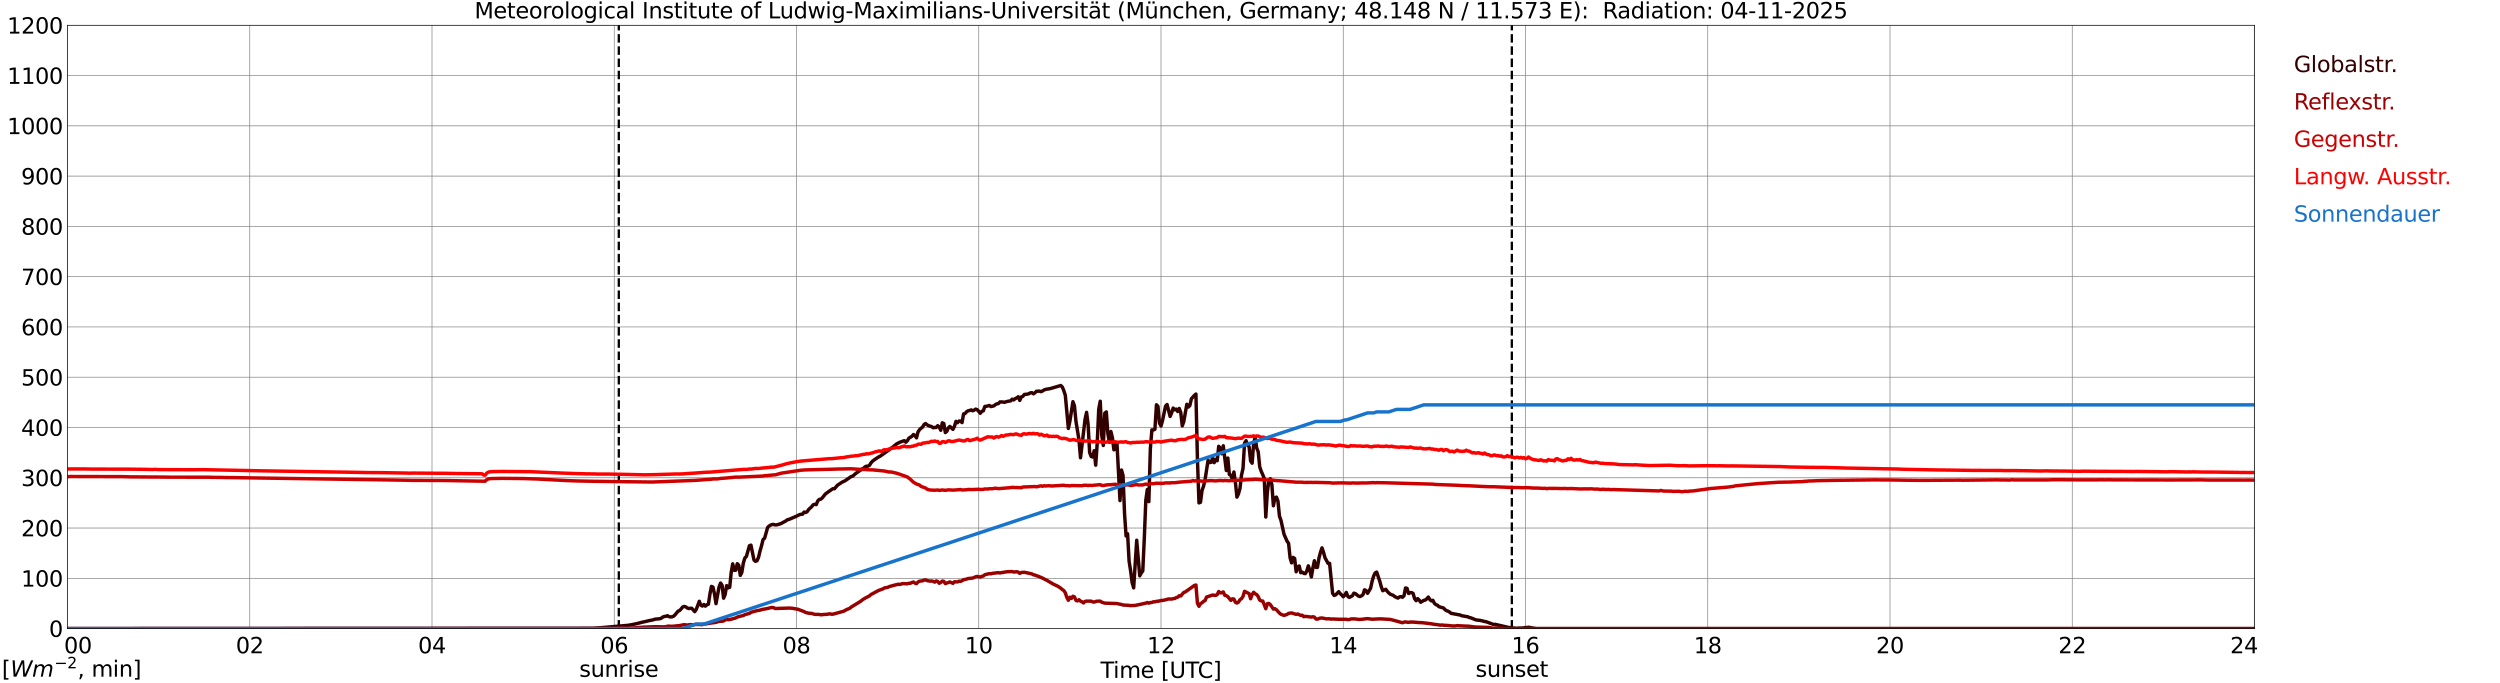 <?xml version="1.0" encoding="utf-8" standalone="no"?>
<!DOCTYPE svg PUBLIC "-//W3C//DTD SVG 1.1//EN"
  "http://www.w3.org/Graphics/SVG/1.1/DTD/svg11.dtd">
<svg xmlns:xlink="http://www.w3.org/1999/xlink" width="1085.4pt" height="296.64pt" viewBox="0 0 1085.4 296.64" xmlns="http://www.w3.org/2000/svg" version="1.1">
 <defs>
  <style type="text/css">*{stroke-linejoin: round; stroke-linecap: butt}</style>
 </defs>
 <g id="figure_1">
  <g id="patch_1">
   <path d="M 0 296.64 
L 1085.4 296.64 
L 1085.4 0 
L 0 0 
z
" style="fill: #ffffff"/>
  </g>
  <g id="axes_1">
   <g id="patch_2">
    <path d="M 29.306 272.909 
L 978.814 272.909 
L 978.814 10.976 
L 29.306 10.976 
z
" style="fill: #ffffff"/>
   </g>
   <g id="patch_3">
    <path d="M 978.814 272.909 
L 978.814 272.909 
L 978.814 10.976 
L 978.814 10.976 
z
" clip-path="url(#pefb55fec74)" style="fill: #d3d3d3; opacity: 0.25; stroke: #d3d3d3; stroke-linejoin: miter"/>
   </g>
   <g id="matplotlib.axis_1">
    <g id="xtick_1">
     <g id="line2d_1">
      <path d="M 29.306 272.909 
L 29.306 10.976 
" clip-path="url(#pefb55fec74)" style="fill: none; stroke: #808080; stroke-width: 0.3; stroke-linecap: square"/>
     </g>
     <g id="line2d_2"/>
     <g id="text_1">
      <!--    00 -->
      <g transform="translate(18.733 283.627) scale(0.095 -0.095)">
       <defs>
        <path id="DejaVuSans-20" transform="scale(0.016)"/>
        <path id="DejaVuSans-30" d="M 2034 4250 
Q 1547 4250 1301 3770 
Q 1056 3291 1056 2328 
Q 1056 1369 1301 889 
Q 1547 409 2034 409 
Q 2525 409 2770 889 
Q 3016 1369 3016 2328 
Q 3016 3291 2770 3770 
Q 2525 4250 2034 4250 
z
M 2034 4750 
Q 2819 4750 3233 4129 
Q 3647 3509 3647 2328 
Q 3647 1150 3233 529 
Q 2819 -91 2034 -91 
Q 1250 -91 836 529 
Q 422 1150 422 2328 
Q 422 3509 836 4129 
Q 1250 4750 2034 4750 
z
" transform="scale(0.016)"/>
       </defs>
       <use xlink:href="#DejaVuSans-20"/>
       <use xlink:href="#DejaVuSans-20" transform="translate(31.787 0)"/>
       <use xlink:href="#DejaVuSans-20" transform="translate(63.574 0)"/>
       <use xlink:href="#DejaVuSans-30" transform="translate(95.361 0)"/>
       <use xlink:href="#DejaVuSans-30" transform="translate(158.984 0)"/>
      </g>
     </g>
    </g>
    <g id="xtick_2">
     <g id="line2d_3">
      <path d="M 108.431 272.909 
L 108.431 10.976 
" clip-path="url(#pefb55fec74)" style="fill: none; stroke: #808080; stroke-width: 0.3; stroke-linecap: square"/>
     </g>
     <g id="line2d_4"/>
     <g id="text_2">
      <!-- 02 -->
      <g transform="translate(102.387 283.627) scale(0.095 -0.095)">
       <defs>
        <path id="DejaVuSans-32" d="M 1228 531 
L 3431 531 
L 3431 0 
L 469 0 
L 469 531 
Q 828 903 1448 1529 
Q 2069 2156 2228 2338 
Q 2531 2678 2651 2914 
Q 2772 3150 2772 3378 
Q 2772 3750 2511 3984 
Q 2250 4219 1831 4219 
Q 1534 4219 1204 4116 
Q 875 4013 500 3803 
L 500 4441 
Q 881 4594 1212 4672 
Q 1544 4750 1819 4750 
Q 2544 4750 2975 4387 
Q 3406 4025 3406 3419 
Q 3406 3131 3298 2873 
Q 3191 2616 2906 2266 
Q 2828 2175 2409 1742 
Q 1991 1309 1228 531 
z
" transform="scale(0.016)"/>
       </defs>
       <use xlink:href="#DejaVuSans-30"/>
       <use xlink:href="#DejaVuSans-32" transform="translate(63.623 0)"/>
      </g>
     </g>
    </g>
    <g id="xtick_3">
     <g id="line2d_5">
      <path d="M 187.557 272.909 
L 187.557 10.976 
" clip-path="url(#pefb55fec74)" style="fill: none; stroke: #808080; stroke-width: 0.3; stroke-linecap: square"/>
     </g>
     <g id="line2d_6"/>
     <g id="text_3">
      <!-- 04 -->
      <g transform="translate(181.513 283.627) scale(0.095 -0.095)">
       <defs>
        <path id="DejaVuSans-34" d="M 2419 4116 
L 825 1625 
L 2419 1625 
L 2419 4116 
z
M 2253 4666 
L 3047 4666 
L 3047 1625 
L 3713 1625 
L 3713 1100 
L 3047 1100 
L 3047 0 
L 2419 0 
L 2419 1100 
L 313 1100 
L 313 1709 
L 2253 4666 
z
" transform="scale(0.016)"/>
       </defs>
       <use xlink:href="#DejaVuSans-30"/>
       <use xlink:href="#DejaVuSans-34" transform="translate(63.623 0)"/>
      </g>
     </g>
    </g>
    <g id="xtick_4">
     <g id="line2d_7">
      <path d="M 266.683 272.909 
L 266.683 10.976 
" clip-path="url(#pefb55fec74)" style="fill: none; stroke: #808080; stroke-width: 0.3; stroke-linecap: square"/>
     </g>
     <g id="line2d_8"/>
     <g id="text_4">
      <!-- 06 -->
      <g transform="translate(260.638 283.627) scale(0.095 -0.095)">
       <defs>
        <path id="DejaVuSans-36" d="M 2113 2584 
Q 1688 2584 1439 2293 
Q 1191 2003 1191 1497 
Q 1191 994 1439 701 
Q 1688 409 2113 409 
Q 2538 409 2786 701 
Q 3034 994 3034 1497 
Q 3034 2003 2786 2293 
Q 2538 2584 2113 2584 
z
M 3366 4563 
L 3366 3988 
Q 3128 4100 2886 4159 
Q 2644 4219 2406 4219 
Q 1781 4219 1451 3797 
Q 1122 3375 1075 2522 
Q 1259 2794 1537 2939 
Q 1816 3084 2150 3084 
Q 2853 3084 3261 2657 
Q 3669 2231 3669 1497 
Q 3669 778 3244 343 
Q 2819 -91 2113 -91 
Q 1303 -91 875 529 
Q 447 1150 447 2328 
Q 447 3434 972 4092 
Q 1497 4750 2381 4750 
Q 2619 4750 2861 4703 
Q 3103 4656 3366 4563 
z
" transform="scale(0.016)"/>
       </defs>
       <use xlink:href="#DejaVuSans-30"/>
       <use xlink:href="#DejaVuSans-36" transform="translate(63.623 0)"/>
      </g>
     </g>
    </g>
    <g id="xtick_5">
     <g id="line2d_9">
      <path d="M 345.808 272.909 
L 345.808 10.976 
" clip-path="url(#pefb55fec74)" style="fill: none; stroke: #808080; stroke-width: 0.3; stroke-linecap: square"/>
     </g>
     <g id="line2d_10"/>
     <g id="text_5">
      <!-- 08 -->
      <g transform="translate(339.764 283.627) scale(0.095 -0.095)">
       <defs>
        <path id="DejaVuSans-38" d="M 2034 2216 
Q 1584 2216 1326 1975 
Q 1069 1734 1069 1313 
Q 1069 891 1326 650 
Q 1584 409 2034 409 
Q 2484 409 2743 651 
Q 3003 894 3003 1313 
Q 3003 1734 2745 1975 
Q 2488 2216 2034 2216 
z
M 1403 2484 
Q 997 2584 770 2862 
Q 544 3141 544 3541 
Q 544 4100 942 4425 
Q 1341 4750 2034 4750 
Q 2731 4750 3128 4425 
Q 3525 4100 3525 3541 
Q 3525 3141 3298 2862 
Q 3072 2584 2669 2484 
Q 3125 2378 3379 2068 
Q 3634 1759 3634 1313 
Q 3634 634 3220 271 
Q 2806 -91 2034 -91 
Q 1263 -91 848 271 
Q 434 634 434 1313 
Q 434 1759 690 2068 
Q 947 2378 1403 2484 
z
M 1172 3481 
Q 1172 3119 1398 2916 
Q 1625 2713 2034 2713 
Q 2441 2713 2670 2916 
Q 2900 3119 2900 3481 
Q 2900 3844 2670 4047 
Q 2441 4250 2034 4250 
Q 1625 4250 1398 4047 
Q 1172 3844 1172 3481 
z
" transform="scale(0.016)"/>
       </defs>
       <use xlink:href="#DejaVuSans-30"/>
       <use xlink:href="#DejaVuSans-38" transform="translate(63.623 0)"/>
      </g>
     </g>
    </g>
    <g id="xtick_6">
     <g id="line2d_11">
      <path d="M 424.934 272.909 
L 424.934 10.976 
" clip-path="url(#pefb55fec74)" style="fill: none; stroke: #808080; stroke-width: 0.3; stroke-linecap: square"/>
     </g>
     <g id="line2d_12"/>
     <g id="text_6">
      <!-- 10 -->
      <g transform="translate(418.89 283.627) scale(0.095 -0.095)">
       <defs>
        <path id="DejaVuSans-31" d="M 794 531 
L 1825 531 
L 1825 4091 
L 703 3866 
L 703 4441 
L 1819 4666 
L 2450 4666 
L 2450 531 
L 3481 531 
L 3481 0 
L 794 0 
L 794 531 
z
" transform="scale(0.016)"/>
       </defs>
       <use xlink:href="#DejaVuSans-31"/>
       <use xlink:href="#DejaVuSans-30" transform="translate(63.623 0)"/>
      </g>
     </g>
    </g>
    <g id="xtick_7">
     <g id="line2d_13">
      <path d="M 504.06 272.909 
L 504.06 10.976 
" clip-path="url(#pefb55fec74)" style="fill: none; stroke: #808080; stroke-width: 0.3; stroke-linecap: square"/>
     </g>
     <g id="line2d_14"/>
     <g id="text_7">
      <!-- 12 -->
      <g transform="translate(498.015 283.627) scale(0.095 -0.095)">
       <use xlink:href="#DejaVuSans-31"/>
       <use xlink:href="#DejaVuSans-32" transform="translate(63.623 0)"/>
      </g>
     </g>
    </g>
    <g id="xtick_8">
     <g id="line2d_15">
      <path d="M 583.185 272.909 
L 583.185 10.976 
" clip-path="url(#pefb55fec74)" style="fill: none; stroke: #808080; stroke-width: 0.3; stroke-linecap: square"/>
     </g>
     <g id="line2d_16"/>
     <g id="text_8">
      <!-- 14 -->
      <g transform="translate(577.141 283.627) scale(0.095 -0.095)">
       <use xlink:href="#DejaVuSans-31"/>
       <use xlink:href="#DejaVuSans-34" transform="translate(63.623 0)"/>
      </g>
     </g>
    </g>
    <g id="xtick_9">
     <g id="line2d_17">
      <path d="M 662.311 272.909 
L 662.311 10.976 
" clip-path="url(#pefb55fec74)" style="fill: none; stroke: #808080; stroke-width: 0.3; stroke-linecap: square"/>
     </g>
     <g id="line2d_18"/>
     <g id="text_9">
      <!-- 16 -->
      <g transform="translate(656.267 283.627) scale(0.095 -0.095)">
       <use xlink:href="#DejaVuSans-31"/>
       <use xlink:href="#DejaVuSans-36" transform="translate(63.623 0)"/>
      </g>
     </g>
    </g>
    <g id="xtick_10">
     <g id="line2d_19">
      <path d="M 741.437 272.909 
L 741.437 10.976 
" clip-path="url(#pefb55fec74)" style="fill: none; stroke: #808080; stroke-width: 0.3; stroke-linecap: square"/>
     </g>
     <g id="line2d_20"/>
     <g id="text_10">
      <!-- 18 -->
      <g transform="translate(735.392 283.627) scale(0.095 -0.095)">
       <use xlink:href="#DejaVuSans-31"/>
       <use xlink:href="#DejaVuSans-38" transform="translate(63.623 0)"/>
      </g>
     </g>
    </g>
    <g id="xtick_11">
     <g id="line2d_21">
      <path d="M 820.562 272.909 
L 820.562 10.976 
" clip-path="url(#pefb55fec74)" style="fill: none; stroke: #808080; stroke-width: 0.3; stroke-linecap: square"/>
     </g>
     <g id="line2d_22"/>
     <g id="text_11">
      <!-- 20 -->
      <g transform="translate(814.518 283.627) scale(0.095 -0.095)">
       <use xlink:href="#DejaVuSans-32"/>
       <use xlink:href="#DejaVuSans-30" transform="translate(63.623 0)"/>
      </g>
     </g>
    </g>
    <g id="xtick_12">
     <g id="line2d_23">
      <path d="M 899.688 272.909 
L 899.688 10.976 
" clip-path="url(#pefb55fec74)" style="fill: none; stroke: #808080; stroke-width: 0.3; stroke-linecap: square"/>
     </g>
     <g id="line2d_24"/>
     <g id="text_12">
      <!-- 22 -->
      <g transform="translate(893.644 283.627) scale(0.095 -0.095)">
       <use xlink:href="#DejaVuSans-32"/>
       <use xlink:href="#DejaVuSans-32" transform="translate(63.623 0)"/>
      </g>
     </g>
    </g>
    <g id="xtick_13">
     <g id="line2d_25">
      <path d="M 978.814 272.909 
L 978.814 10.976 
" clip-path="url(#pefb55fec74)" style="fill: none; stroke: #808080; stroke-width: 0.3; stroke-linecap: square"/>
     </g>
     <g id="line2d_26"/>
     <g id="text_13">
      <!-- 24    -->
      <g transform="translate(968.241 283.627) scale(0.095 -0.095)">
       <use xlink:href="#DejaVuSans-32"/>
       <use xlink:href="#DejaVuSans-34" transform="translate(63.623 0)"/>
       <use xlink:href="#DejaVuSans-20" transform="translate(127.246 0)"/>
       <use xlink:href="#DejaVuSans-20" transform="translate(159.033 0)"/>
       <use xlink:href="#DejaVuSans-20" transform="translate(190.82 0)"/>
      </g>
     </g>
    </g>
    <g id="text_14">
     <!-- Time [UTC] -->
     <g transform="translate(477.806 294.322) scale(0.095 -0.095)">
      <defs>
       <path id="DejaVuSans-54" d="M -19 4666 
L 3928 4666 
L 3928 4134 
L 2272 4134 
L 2272 0 
L 1638 0 
L 1638 4134 
L -19 4134 
L -19 4666 
z
" transform="scale(0.016)"/>
       <path id="DejaVuSans-69" d="M 603 3500 
L 1178 3500 
L 1178 0 
L 603 0 
L 603 3500 
z
M 603 4863 
L 1178 4863 
L 1178 4134 
L 603 4134 
L 603 4863 
z
" transform="scale(0.016)"/>
       <path id="DejaVuSans-6d" d="M 3328 2828 
Q 3544 3216 3844 3400 
Q 4144 3584 4550 3584 
Q 5097 3584 5394 3201 
Q 5691 2819 5691 2113 
L 5691 0 
L 5113 0 
L 5113 2094 
Q 5113 2597 4934 2840 
Q 4756 3084 4391 3084 
Q 3944 3084 3684 2787 
Q 3425 2491 3425 1978 
L 3425 0 
L 2847 0 
L 2847 2094 
Q 2847 2600 2669 2842 
Q 2491 3084 2119 3084 
Q 1678 3084 1418 2786 
Q 1159 2488 1159 1978 
L 1159 0 
L 581 0 
L 581 3500 
L 1159 3500 
L 1159 2956 
Q 1356 3278 1631 3431 
Q 1906 3584 2284 3584 
Q 2666 3584 2933 3390 
Q 3200 3197 3328 2828 
z
" transform="scale(0.016)"/>
       <path id="DejaVuSans-65" d="M 3597 1894 
L 3597 1613 
L 953 1613 
Q 991 1019 1311 708 
Q 1631 397 2203 397 
Q 2534 397 2845 478 
Q 3156 559 3463 722 
L 3463 178 
Q 3153 47 2828 -22 
Q 2503 -91 2169 -91 
Q 1331 -91 842 396 
Q 353 884 353 1716 
Q 353 2575 817 3079 
Q 1281 3584 2069 3584 
Q 2775 3584 3186 3129 
Q 3597 2675 3597 1894 
z
M 3022 2063 
Q 3016 2534 2758 2815 
Q 2500 3097 2075 3097 
Q 1594 3097 1305 2825 
Q 1016 2553 972 2059 
L 3022 2063 
z
" transform="scale(0.016)"/>
       <path id="DejaVuSans-5b" d="M 550 4863 
L 1875 4863 
L 1875 4416 
L 1125 4416 
L 1125 -397 
L 1875 -397 
L 1875 -844 
L 550 -844 
L 550 4863 
z
" transform="scale(0.016)"/>
       <path id="DejaVuSans-55" d="M 556 4666 
L 1191 4666 
L 1191 1831 
Q 1191 1081 1462 751 
Q 1734 422 2344 422 
Q 2950 422 3222 751 
Q 3494 1081 3494 1831 
L 3494 4666 
L 4128 4666 
L 4128 1753 
Q 4128 841 3676 375 
Q 3225 -91 2344 -91 
Q 1459 -91 1007 375 
Q 556 841 556 1753 
L 556 4666 
z
" transform="scale(0.016)"/>
       <path id="DejaVuSans-43" d="M 4122 4306 
L 4122 3641 
Q 3803 3938 3442 4084 
Q 3081 4231 2675 4231 
Q 1875 4231 1450 3742 
Q 1025 3253 1025 2328 
Q 1025 1406 1450 917 
Q 1875 428 2675 428 
Q 3081 428 3442 575 
Q 3803 722 4122 1019 
L 4122 359 
Q 3791 134 3420 21 
Q 3050 -91 2638 -91 
Q 1578 -91 968 557 
Q 359 1206 359 2328 
Q 359 3453 968 4101 
Q 1578 4750 2638 4750 
Q 3056 4750 3426 4639 
Q 3797 4528 4122 4306 
z
" transform="scale(0.016)"/>
       <path id="DejaVuSans-5d" d="M 1947 4863 
L 1947 -844 
L 622 -844 
L 622 -397 
L 1369 -397 
L 1369 4416 
L 622 4416 
L 622 4863 
L 1947 4863 
z
" transform="scale(0.016)"/>
      </defs>
      <use xlink:href="#DejaVuSans-54"/>
      <use xlink:href="#DejaVuSans-69" transform="translate(57.959 0)"/>
      <use xlink:href="#DejaVuSans-6d" transform="translate(85.742 0)"/>
      <use xlink:href="#DejaVuSans-65" transform="translate(183.154 0)"/>
      <use xlink:href="#DejaVuSans-20" transform="translate(244.678 0)"/>
      <use xlink:href="#DejaVuSans-5b" transform="translate(276.465 0)"/>
      <use xlink:href="#DejaVuSans-55" transform="translate(315.479 0)"/>
      <use xlink:href="#DejaVuSans-54" transform="translate(388.672 0)"/>
      <use xlink:href="#DejaVuSans-43" transform="translate(443.881 0)"/>
      <use xlink:href="#DejaVuSans-5d" transform="translate(513.705 0)"/>
     </g>
    </g>
   </g>
   <g id="matplotlib.axis_2">
    <g id="ytick_1">
     <g id="line2d_27">
      <path d="M 29.306 272.909 
L 978.814 272.909 
" clip-path="url(#pefb55fec74)" style="fill: none; stroke: #808080; stroke-width: 0.3; stroke-linecap: square"/>
     </g>
     <g id="line2d_28"/>
     <g id="text_15">
      <!-- 0 -->
      <g transform="translate(21.261 276.518) scale(0.095 -0.095)">
       <use xlink:href="#DejaVuSans-30"/>
      </g>
     </g>
    </g>
    <g id="ytick_2">
     <g id="line2d_29">
      <path d="M 29.306 251.081 
L 978.814 251.081 
" clip-path="url(#pefb55fec74)" style="fill: none; stroke: #808080; stroke-width: 0.3; stroke-linecap: square"/>
     </g>
     <g id="line2d_30"/>
     <g id="text_16">
      <!-- 100 -->
      <g transform="translate(9.173 254.69) scale(0.095 -0.095)">
       <use xlink:href="#DejaVuSans-31"/>
       <use xlink:href="#DejaVuSans-30" transform="translate(63.623 0)"/>
       <use xlink:href="#DejaVuSans-30" transform="translate(127.246 0)"/>
      </g>
     </g>
    </g>
    <g id="ytick_3">
     <g id="line2d_31">
      <path d="M 29.306 229.253 
L 978.814 229.253 
" clip-path="url(#pefb55fec74)" style="fill: none; stroke: #808080; stroke-width: 0.3; stroke-linecap: square"/>
     </g>
     <g id="line2d_32"/>
     <g id="text_17">
      <!-- 200 -->
      <g transform="translate(9.173 232.863) scale(0.095 -0.095)">
       <use xlink:href="#DejaVuSans-32"/>
       <use xlink:href="#DejaVuSans-30" transform="translate(63.623 0)"/>
       <use xlink:href="#DejaVuSans-30" transform="translate(127.246 0)"/>
      </g>
     </g>
    </g>
    <g id="ytick_4">
     <g id="line2d_33">
      <path d="M 29.306 207.426 
L 978.814 207.426 
" clip-path="url(#pefb55fec74)" style="fill: none; stroke: #808080; stroke-width: 0.3; stroke-linecap: square"/>
     </g>
     <g id="line2d_34"/>
     <g id="text_18">
      <!-- 300 -->
      <g transform="translate(9.173 211.035) scale(0.095 -0.095)">
       <defs>
        <path id="DejaVuSans-33" d="M 2597 2516 
Q 3050 2419 3304 2112 
Q 3559 1806 3559 1356 
Q 3559 666 3084 287 
Q 2609 -91 1734 -91 
Q 1441 -91 1130 -33 
Q 819 25 488 141 
L 488 750 
Q 750 597 1062 519 
Q 1375 441 1716 441 
Q 2309 441 2620 675 
Q 2931 909 2931 1356 
Q 2931 1769 2642 2001 
Q 2353 2234 1838 2234 
L 1294 2234 
L 1294 2753 
L 1863 2753 
Q 2328 2753 2575 2939 
Q 2822 3125 2822 3475 
Q 2822 3834 2567 4026 
Q 2313 4219 1838 4219 
Q 1578 4219 1281 4162 
Q 984 4106 628 3988 
L 628 4550 
Q 988 4650 1302 4700 
Q 1616 4750 1894 4750 
Q 2613 4750 3031 4423 
Q 3450 4097 3450 3541 
Q 3450 3153 3228 2886 
Q 3006 2619 2597 2516 
z
" transform="scale(0.016)"/>
       </defs>
       <use xlink:href="#DejaVuSans-33"/>
       <use xlink:href="#DejaVuSans-30" transform="translate(63.623 0)"/>
       <use xlink:href="#DejaVuSans-30" transform="translate(127.246 0)"/>
      </g>
     </g>
    </g>
    <g id="ytick_5">
     <g id="line2d_35">
      <path d="M 29.306 185.598 
L 978.814 185.598 
" clip-path="url(#pefb55fec74)" style="fill: none; stroke: #808080; stroke-width: 0.3; stroke-linecap: square"/>
     </g>
     <g id="line2d_36"/>
     <g id="text_19">
      <!-- 400 -->
      <g transform="translate(9.173 189.207) scale(0.095 -0.095)">
       <use xlink:href="#DejaVuSans-34"/>
       <use xlink:href="#DejaVuSans-30" transform="translate(63.623 0)"/>
       <use xlink:href="#DejaVuSans-30" transform="translate(127.246 0)"/>
      </g>
     </g>
    </g>
    <g id="ytick_6">
     <g id="line2d_37">
      <path d="M 29.306 163.77 
L 978.814 163.77 
" clip-path="url(#pefb55fec74)" style="fill: none; stroke: #808080; stroke-width: 0.3; stroke-linecap: square"/>
     </g>
     <g id="line2d_38"/>
     <g id="text_20">
      <!-- 500 -->
      <g transform="translate(9.173 167.379) scale(0.095 -0.095)">
       <defs>
        <path id="DejaVuSans-35" d="M 691 4666 
L 3169 4666 
L 3169 4134 
L 1269 4134 
L 1269 2991 
Q 1406 3038 1543 3061 
Q 1681 3084 1819 3084 
Q 2600 3084 3056 2656 
Q 3513 2228 3513 1497 
Q 3513 744 3044 326 
Q 2575 -91 1722 -91 
Q 1428 -91 1123 -41 
Q 819 9 494 109 
L 494 744 
Q 775 591 1075 516 
Q 1375 441 1709 441 
Q 2250 441 2565 725 
Q 2881 1009 2881 1497 
Q 2881 1984 2565 2268 
Q 2250 2553 1709 2553 
Q 1456 2553 1204 2497 
Q 953 2441 691 2322 
L 691 4666 
z
" transform="scale(0.016)"/>
       </defs>
       <use xlink:href="#DejaVuSans-35"/>
       <use xlink:href="#DejaVuSans-30" transform="translate(63.623 0)"/>
       <use xlink:href="#DejaVuSans-30" transform="translate(127.246 0)"/>
      </g>
     </g>
    </g>
    <g id="ytick_7">
     <g id="line2d_39">
      <path d="M 29.306 141.942 
L 978.814 141.942 
" clip-path="url(#pefb55fec74)" style="fill: none; stroke: #808080; stroke-width: 0.3; stroke-linecap: square"/>
     </g>
     <g id="line2d_40"/>
     <g id="text_21">
      <!-- 600 -->
      <g transform="translate(9.173 145.551) scale(0.095 -0.095)">
       <use xlink:href="#DejaVuSans-36"/>
       <use xlink:href="#DejaVuSans-30" transform="translate(63.623 0)"/>
       <use xlink:href="#DejaVuSans-30" transform="translate(127.246 0)"/>
      </g>
     </g>
    </g>
    <g id="ytick_8">
     <g id="line2d_41">
      <path d="M 29.306 120.114 
L 978.814 120.114 
" clip-path="url(#pefb55fec74)" style="fill: none; stroke: #808080; stroke-width: 0.3; stroke-linecap: square"/>
     </g>
     <g id="line2d_42"/>
     <g id="text_22">
      <!-- 700 -->
      <g transform="translate(9.173 123.724) scale(0.095 -0.095)">
       <defs>
        <path id="DejaVuSans-37" d="M 525 4666 
L 3525 4666 
L 3525 4397 
L 1831 0 
L 1172 0 
L 2766 4134 
L 525 4134 
L 525 4666 
z
" transform="scale(0.016)"/>
       </defs>
       <use xlink:href="#DejaVuSans-37"/>
       <use xlink:href="#DejaVuSans-30" transform="translate(63.623 0)"/>
       <use xlink:href="#DejaVuSans-30" transform="translate(127.246 0)"/>
      </g>
     </g>
    </g>
    <g id="ytick_9">
     <g id="line2d_43">
      <path d="M 29.306 98.287 
L 978.814 98.287 
" clip-path="url(#pefb55fec74)" style="fill: none; stroke: #808080; stroke-width: 0.3; stroke-linecap: square"/>
     </g>
     <g id="line2d_44"/>
     <g id="text_23">
      <!-- 800 -->
      <g transform="translate(9.173 101.896) scale(0.095 -0.095)">
       <use xlink:href="#DejaVuSans-38"/>
       <use xlink:href="#DejaVuSans-30" transform="translate(63.623 0)"/>
       <use xlink:href="#DejaVuSans-30" transform="translate(127.246 0)"/>
      </g>
     </g>
    </g>
    <g id="ytick_10">
     <g id="line2d_45">
      <path d="M 29.306 76.459 
L 978.814 76.459 
" clip-path="url(#pefb55fec74)" style="fill: none; stroke: #808080; stroke-width: 0.3; stroke-linecap: square"/>
     </g>
     <g id="line2d_46"/>
     <g id="text_24">
      <!-- 900 -->
      <g transform="translate(9.173 80.068) scale(0.095 -0.095)">
       <defs>
        <path id="DejaVuSans-39" d="M 703 97 
L 703 672 
Q 941 559 1184 500 
Q 1428 441 1663 441 
Q 2288 441 2617 861 
Q 2947 1281 2994 2138 
Q 2813 1869 2534 1725 
Q 2256 1581 1919 1581 
Q 1219 1581 811 2004 
Q 403 2428 403 3163 
Q 403 3881 828 4315 
Q 1253 4750 1959 4750 
Q 2769 4750 3195 4129 
Q 3622 3509 3622 2328 
Q 3622 1225 3098 567 
Q 2575 -91 1691 -91 
Q 1453 -91 1209 -44 
Q 966 3 703 97 
z
M 1959 2075 
Q 2384 2075 2632 2365 
Q 2881 2656 2881 3163 
Q 2881 3666 2632 3958 
Q 2384 4250 1959 4250 
Q 1534 4250 1286 3958 
Q 1038 3666 1038 3163 
Q 1038 2656 1286 2365 
Q 1534 2075 1959 2075 
z
" transform="scale(0.016)"/>
       </defs>
       <use xlink:href="#DejaVuSans-39"/>
       <use xlink:href="#DejaVuSans-30" transform="translate(63.623 0)"/>
       <use xlink:href="#DejaVuSans-30" transform="translate(127.246 0)"/>
      </g>
     </g>
    </g>
    <g id="ytick_11">
     <g id="line2d_47">
      <path d="M 29.306 54.631 
L 978.814 54.631 
" clip-path="url(#pefb55fec74)" style="fill: none; stroke: #808080; stroke-width: 0.3; stroke-linecap: square"/>
     </g>
     <g id="line2d_48"/>
     <g id="text_25">
      <!-- 1000 -->
      <g transform="translate(3.128 58.24) scale(0.095 -0.095)">
       <use xlink:href="#DejaVuSans-31"/>
       <use xlink:href="#DejaVuSans-30" transform="translate(63.623 0)"/>
       <use xlink:href="#DejaVuSans-30" transform="translate(127.246 0)"/>
       <use xlink:href="#DejaVuSans-30" transform="translate(190.869 0)"/>
      </g>
     </g>
    </g>
    <g id="ytick_12">
     <g id="line2d_49">
      <path d="M 29.306 32.803 
L 978.814 32.803 
" clip-path="url(#pefb55fec74)" style="fill: none; stroke: #808080; stroke-width: 0.3; stroke-linecap: square"/>
     </g>
     <g id="line2d_50"/>
     <g id="text_26">
      <!-- 1100 -->
      <g transform="translate(3.128 36.413) scale(0.095 -0.095)">
       <use xlink:href="#DejaVuSans-31"/>
       <use xlink:href="#DejaVuSans-31" transform="translate(63.623 0)"/>
       <use xlink:href="#DejaVuSans-30" transform="translate(127.246 0)"/>
       <use xlink:href="#DejaVuSans-30" transform="translate(190.869 0)"/>
      </g>
     </g>
    </g>
    <g id="ytick_13">
     <g id="line2d_51">
      <path d="M 29.306 10.976 
L 978.814 10.976 
" clip-path="url(#pefb55fec74)" style="fill: none; stroke: #808080; stroke-width: 0.3; stroke-linecap: square"/>
     </g>
     <g id="line2d_52"/>
     <g id="text_27">
      <!-- 1200 -->
      <g transform="translate(3.128 14.585) scale(0.095 -0.095)">
       <use xlink:href="#DejaVuSans-31"/>
       <use xlink:href="#DejaVuSans-32" transform="translate(63.623 0)"/>
       <use xlink:href="#DejaVuSans-30" transform="translate(127.246 0)"/>
       <use xlink:href="#DejaVuSans-30" transform="translate(190.869 0)"/>
      </g>
     </g>
    </g>
   </g>
   <g id="line2d_53">
    <path d="M 268.661 272.909 
L 268.661 10.976 
" clip-path="url(#pefb55fec74)" style="fill: none; stroke-dasharray: 3.7,1.6; stroke-dashoffset: 0; stroke: #000000"/>
   </g>
   <g id="line2d_54">
    <path d="M 656.377 272.909 
L 656.377 10.976 
" clip-path="url(#pefb55fec74)" style="fill: none; stroke-dasharray: 3.7,1.6; stroke-dashoffset: 0; stroke: #000000"/>
   </g>
   <g id="line2d_55">
    <path d="M 29.306 272.909 
L 257.451 272.815 
L 272.617 271.492 
L 274.595 271.147 
L 276.573 270.733 
L 278.552 270.207 
L 280.53 269.772 
L 281.849 269.445 
L 283.167 269.211 
L 284.486 268.812 
L 286.464 268.631 
L 287.124 268.395 
L 287.783 267.888 
L 288.442 267.635 
L 289.102 267.581 
L 289.761 267.308 
L 290.42 267.725 
L 291.08 267.851 
L 291.739 267.814 
L 292.399 267.561 
L 293.058 266.963 
L 294.377 265.352 
L 295.036 265.079 
L 295.696 264.409 
L 296.355 263.558 
L 297.014 263.287 
L 297.674 263.449 
L 298.333 263.92 
L 298.992 264.21 
L 299.652 264.084 
L 300.311 264.084 
L 301.63 265.551 
L 302.289 264.573 
L 303.608 261.059 
L 304.267 262.726 
L 304.927 263.123 
L 305.586 262.453 
L 306.246 263.161 
L 306.905 262.562 
L 307.564 262.309 
L 308.224 257.907 
L 308.883 254.591 
L 309.543 254.899 
L 310.202 257.869 
L 310.861 262.074 
L 312.18 254.846 
L 312.839 253.144 
L 313.499 254.085 
L 314.158 259.701 
L 314.818 258.125 
L 315.477 254.248 
L 316.136 255.244 
L 316.796 255.008 
L 317.455 248.56 
L 318.114 244.81 
L 318.774 247.617 
L 319.433 247.562 
L 320.093 244.738 
L 320.752 245.408 
L 321.411 249.811 
L 322.071 248.505 
L 322.73 244.465 
L 323.39 242.256 
L 324.049 241.603 
L 325.368 236.948 
L 326.027 236.677 
L 327.346 243.125 
L 328.005 243.723 
L 328.665 243.452 
L 329.324 241.948 
L 329.983 239.176 
L 330.643 236.895 
L 331.302 234.213 
L 331.961 233.689 
L 333.28 228.978 
L 333.94 228.363 
L 334.599 227.963 
L 335.258 227.71 
L 335.918 227.693 
L 336.577 227.909 
L 337.236 227.874 
L 338.555 227.492 
L 339.215 227.239 
L 340.533 226.514 
L 341.193 226.152 
L 341.852 225.645 
L 342.512 225.519 
L 345.808 224.106 
L 347.127 223.436 
L 347.787 223.272 
L 348.446 223.235 
L 349.105 222.312 
L 349.765 222.511 
L 350.424 222.148 
L 351.083 221.208 
L 352.402 219.974 
L 353.062 219.143 
L 353.721 218.942 
L 354.38 219.088 
L 355.04 217.475 
L 355.699 216.805 
L 356.359 216.733 
L 357.018 216.135 
L 358.337 214.487 
L 359.655 213.509 
L 361.634 212.149 
L 362.293 212.186 
L 363.612 210.647 
L 365.59 209.342 
L 366.909 208.726 
L 369.546 206.897 
L 370.206 206.716 
L 371.524 205.557 
L 373.502 204.18 
L 374.162 203.654 
L 374.821 203.418 
L 375.481 202.748 
L 376.14 202.405 
L 376.799 202.405 
L 377.459 202.06 
L 378.118 201.01 
L 378.777 200.266 
L 380.096 199.271 
L 381.415 198.419 
L 382.074 198.094 
L 384.712 196.228 
L 386.031 195.285 
L 386.69 194.706 
L 387.349 194.307 
L 389.328 192.696 
L 390.646 192.026 
L 391.965 191.535 
L 392.624 191.319 
L 393.284 191.989 
L 393.943 191.336 
L 394.603 190.232 
L 395.921 189.435 
L 396.581 188.656 
L 397.24 189.108 
L 397.899 190.088 
L 398.559 187.551 
L 399.218 186.554 
L 399.878 185.921 
L 400.537 185.449 
L 401.196 184.308 
L 401.856 183.891 
L 402.515 184.454 
L 403.175 184.816 
L 404.493 185.231 
L 405.153 185.722 
L 405.812 185.576 
L 406.471 185.593 
L 407.131 184.816 
L 407.79 185.449 
L 408.45 186.807 
L 409.109 183.566 
L 409.768 183.891 
L 410.428 187.805 
L 411.087 187.261 
L 411.746 185.74 
L 412.406 185.142 
L 413.725 186.41 
L 414.384 185.104 
L 415.043 182.933 
L 415.703 183.511 
L 416.362 182.804 
L 417.022 182.823 
L 417.681 183.474 
L 418.34 179.706 
L 419 179.562 
L 419.659 178.748 
L 420.318 178.349 
L 420.978 178.222 
L 421.637 177.969 
L 422.297 178.331 
L 422.956 178.058 
L 423.615 177.624 
L 424.275 177.86 
L 425.593 179.436 
L 426.253 178.567 
L 426.912 178.386 
L 427.572 176.482 
L 428.231 176.41 
L 429.55 176.048 
L 430.209 176.52 
L 431.528 176.212 
L 432.187 175.649 
L 432.847 175.323 
L 433.506 175.214 
L 434.165 174.49 
L 435.484 174.544 
L 436.144 174.69 
L 436.803 174.4 
L 438.122 174.127 
L 438.781 174.038 
L 439.44 173.313 
L 440.1 173.638 
L 440.759 173.06 
L 441.419 172.77 
L 442.078 172.263 
L 442.737 173.839 
L 443.397 172.335 
L 444.056 172.117 
L 444.716 171.266 
L 446.034 171.122 
L 446.694 170.921 
L 447.353 170.558 
L 448.012 170.486 
L 448.672 170.975 
L 449.331 170.541 
L 449.991 169.871 
L 451.309 169.816 
L 451.969 170.052 
L 452.628 169.744 
L 453.287 169.31 
L 453.947 169.057 
L 455.925 168.729 
L 460.541 167.372 
L 461.2 168.005 
L 461.859 169.581 
L 462.519 171.665 
L 463.838 186.01 
L 464.497 182.913 
L 465.816 174.4 
L 466.475 176.157 
L 467.134 182.913 
L 468.453 191.029 
L 469.113 198.745 
L 471.091 182.007 
L 471.75 179.036 
L 472.409 184.253 
L 473.069 196.444 
L 473.728 198.184 
L 474.388 198.419 
L 475.047 195.684 
L 475.706 201.951 
L 476.366 192.406 
L 477.025 177.679 
L 477.685 174.201 
L 478.344 189.108 
L 479.003 193.401 
L 479.663 179.381 
L 480.322 178.838 
L 480.981 188.167 
L 481.641 192.006 
L 482.3 187.351 
L 482.96 190.051 
L 483.619 195.305 
L 484.278 194.868 
L 484.938 192.441 
L 486.256 217.331 
L 486.916 204.071 
L 487.575 206.443 
L 488.235 223.074 
L 488.894 232.691 
L 489.553 231.75 
L 490.213 243.688 
L 490.872 247.872 
L 491.532 252.98 
L 492.191 255.226 
L 493.51 234.557 
L 494.828 250.009 
L 495.488 248.759 
L 496.147 247.89 
L 496.807 233.778 
L 497.466 217.167 
L 498.125 212.511 
L 498.785 217.783 
L 499.444 194.741 
L 500.103 186.626 
L 500.763 186.68 
L 501.422 186.355 
L 502.082 175.74 
L 502.741 176.428 
L 503.4 183.729 
L 504.06 184.943 
L 504.719 182.588 
L 506.038 176.301 
L 506.697 175.631 
L 508.016 180.813 
L 508.675 179.255 
L 509.335 177.172 
L 509.994 177.932 
L 510.654 177.607 
L 511.313 178.657 
L 511.972 177.334 
L 512.632 179.056 
L 513.291 184.906 
L 513.95 183.022 
L 515.269 175.522 
L 515.929 176.736 
L 516.588 176.048 
L 517.247 173.132 
L 518.566 171.665 
L 519.226 171.084 
L 519.885 199.65 
L 520.544 218.326 
L 521.204 218.073 
L 521.863 212.983 
L 522.522 211.082 
L 523.182 208.327 
L 524.501 199.797 
L 525.16 200.829 
L 525.819 200.72 
L 526.479 198.745 
L 527.138 200.864 
L 527.797 199.434 
L 528.457 200.032 
L 529.116 193.764 
L 529.776 194.58 
L 530.435 197.007 
L 531.094 193.547 
L 532.413 204.269 
L 533.073 198.871 
L 533.732 205.991 
L 534.391 206.317 
L 535.051 208.272 
L 535.71 204.922 
L 536.369 209.451 
L 537.029 215.827 
L 537.688 214.415 
L 538.348 212.06 
L 539.007 206.317 
L 539.666 203.366 
L 540.326 192.441 
L 540.985 191.336 
L 541.644 193.24 
L 542.304 193.927 
L 542.963 200.139 
L 543.623 201.1 
L 544.282 192.46 
L 544.941 189.725 
L 545.601 194.525 
L 546.26 196.119 
L 546.919 202.73 
L 547.579 204.632 
L 548.238 206.081 
L 548.898 207.803 
L 549.557 224.469 
L 550.216 213.854 
L 550.876 208.528 
L 551.535 207.858 
L 552.195 210.429 
L 552.854 219.577 
L 553.513 216.189 
L 554.173 215.827 
L 554.832 217.567 
L 555.491 224.124 
L 556.151 225.935 
L 557.47 231.949 
L 558.788 234.957 
L 559.448 235.88 
L 560.107 242.184 
L 560.766 244.376 
L 561.426 242.003 
L 562.085 242.474 
L 562.745 248.235 
L 563.404 246.133 
L 564.063 245.733 
L 564.723 248.649 
L 565.382 248.396 
L 566.042 248.922 
L 566.701 249.049 
L 567.36 247.89 
L 568.02 245.679 
L 568.679 247.562 
L 569.338 250.481 
L 569.998 246.585 
L 570.657 243.452 
L 571.317 246.331 
L 571.976 246.331 
L 572.635 242.346 
L 573.295 239.792 
L 573.954 237.873 
L 574.613 239.774 
L 575.273 242.184 
L 576.592 244.592 
L 577.251 244.574 
L 578.57 257.616 
L 579.229 258.505 
L 579.889 258.269 
L 581.207 256.892 
L 581.867 257.743 
L 582.526 258.306 
L 583.185 259.083 
L 583.845 258.396 
L 584.504 257.219 
L 585.164 258.904 
L 585.823 259.373 
L 587.142 258.668 
L 587.801 257.527 
L 588.46 257.725 
L 589.779 258.795 
L 590.439 258.994 
L 591.098 258.686 
L 591.757 258.179 
L 592.417 256.077 
L 593.076 256.385 
L 593.736 257.599 
L 595.054 255.39 
L 595.714 252.365 
L 596.373 250.136 
L 597.032 248.741 
L 597.692 248.379 
L 599.011 252.238 
L 599.67 254.683 
L 600.329 256.457 
L 601.648 255.842 
L 602.307 256.748 
L 602.967 257.455 
L 603.626 257.979 
L 604.945 258.505 
L 605.604 259.066 
L 606.923 259.664 
L 607.582 259.175 
L 608.242 259.011 
L 608.901 259.301 
L 609.561 258.668 
L 610.22 255.281 
L 610.879 255.442 
L 611.539 257.671 
L 612.198 257.328 
L 612.858 257.274 
L 613.517 257.671 
L 614.176 259.937 
L 614.836 260.788 
L 615.495 259.899 
L 616.154 260.532 
L 616.814 261.475 
L 618.133 260.659 
L 618.792 260.532 
L 619.451 259.971 
L 620.111 259.212 
L 620.77 260.299 
L 621.429 260.877 
L 622.089 260.624 
L 622.748 261.927 
L 623.408 262.508 
L 624.067 262.744 
L 624.726 263.396 
L 626.705 263.975 
L 627.364 264.664 
L 628.023 265.134 
L 628.683 265.352 
L 629.342 265.714 
L 630.001 266.293 
L 633.958 267.017 
L 634.617 267.325 
L 637.255 267.779 
L 637.914 268.105 
L 638.573 268.231 
L 640.552 269.047 
L 641.211 269.192 
L 642.53 269.338 
L 643.848 269.626 
L 644.508 269.844 
L 645.167 269.916 
L 648.464 271.13 
L 649.123 271.058 
L 655.058 272.435 
L 658.355 272.778 
L 659.674 272.688 
L 660.992 272.688 
L 662.311 272.435 
L 662.97 272.47 
L 663.63 272.326 
L 664.949 272.579 
L 666.927 272.909 
L 978.154 272.909 
L 978.154 272.909 
" clip-path="url(#pefb55fec74)" style="fill: none; stroke: #330000; stroke-width: 1.5; stroke-linecap: square"/>
   </g>
   <g id="line2d_56">
    <path d="M 29.306 272.909 
L 267.342 272.802 
L 268.002 272.717 
L 269.32 272.699 
L 269.98 272.614 
L 273.277 272.699 
L 275.255 272.597 
L 279.211 272.289 
L 284.486 272.084 
L 287.783 272.151 
L 289.102 272.116 
L 289.761 271.879 
L 290.42 271.844 
L 291.739 271.929 
L 295.036 271.606 
L 297.014 271.195 
L 298.333 271.383 
L 299.652 271.16 
L 300.971 271.313 
L 301.63 271.108 
L 302.949 271.108 
L 304.927 271.195 
L 305.586 270.938 
L 306.246 270.92 
L 308.224 270.562 
L 310.861 270.202 
L 312.18 269.742 
L 313.499 269.724 
L 314.158 269.587 
L 314.818 269.178 
L 315.477 268.921 
L 316.136 269.041 
L 316.796 269.006 
L 319.433 268.288 
L 320.093 267.895 
L 321.411 267.537 
L 322.73 267.247 
L 323.39 266.836 
L 325.368 266.323 
L 326.027 265.845 
L 328.665 265.11 
L 329.983 264.905 
L 330.643 264.664 
L 333.28 264.169 
L 334.599 263.826 
L 335.258 263.741 
L 335.918 263.844 
L 336.577 264.204 
L 337.896 264.152 
L 342.512 263.999 
L 343.83 264.066 
L 346.468 264.529 
L 349.105 265.538 
L 349.765 265.913 
L 351.083 266.221 
L 352.402 266.323 
L 353.721 266.734 
L 355.699 266.766 
L 356.359 266.921 
L 357.677 266.784 
L 358.996 266.699 
L 360.315 266.494 
L 360.974 266.664 
L 361.634 266.649 
L 362.952 266.288 
L 366.249 265.383 
L 367.568 264.647 
L 368.887 264.119 
L 369.546 263.571 
L 373.502 261.144 
L 374.821 260.153 
L 376.14 259.4 
L 377.459 258.734 
L 378.118 258.136 
L 380.096 257.075 
L 381.415 256.374 
L 383.393 255.639 
L 384.053 255.23 
L 385.371 255.025 
L 386.031 254.683 
L 388.668 253.964 
L 389.987 253.657 
L 390.646 253.724 
L 391.965 253.384 
L 393.943 253.469 
L 394.603 253.229 
L 395.262 253.229 
L 395.921 252.888 
L 396.581 252.683 
L 397.24 253.161 
L 397.899 253.401 
L 398.559 252.683 
L 399.218 252.341 
L 400.537 252.153 
L 401.196 251.862 
L 401.856 251.742 
L 402.515 252.085 
L 403.834 252.306 
L 404.493 252.238 
L 405.153 252.408 
L 405.812 252.733 
L 406.471 252.22 
L 407.131 252.443 
L 407.79 253.229 
L 408.45 252.871 
L 409.109 252.273 
L 409.768 252.408 
L 410.428 253.366 
L 412.406 252.648 
L 413.725 253.264 
L 414.384 252.581 
L 415.703 252.648 
L 416.362 252.323 
L 417.022 252.408 
L 417.681 252.135 
L 418.34 251.657 
L 419 251.605 
L 420.318 251.179 
L 422.297 250.974 
L 423.615 250.409 
L 424.275 250.256 
L 425.593 250.529 
L 426.253 250.238 
L 426.912 250.084 
L 427.572 249.52 
L 429.55 249.042 
L 430.209 249.145 
L 430.869 248.922 
L 433.506 248.615 
L 434.165 248.785 
L 434.825 248.58 
L 435.484 248.547 
L 436.144 248.374 
L 437.462 248.204 
L 439.44 248.136 
L 440.1 248.359 
L 441.419 248.222 
L 442.078 248.392 
L 442.737 248.94 
L 443.397 248.547 
L 444.716 248.444 
L 448.012 249.162 
L 448.672 249.555 
L 449.331 249.658 
L 449.991 249.966 
L 450.65 250.136 
L 452.628 250.989 
L 454.606 252.015 
L 457.244 253.572 
L 459.222 254.495 
L 460.541 255.366 
L 461.2 255.964 
L 461.859 256.392 
L 462.519 257.383 
L 463.178 259.382 
L 463.838 260.613 
L 464.497 259.297 
L 465.156 259.81 
L 465.816 258.871 
L 466.475 259.127 
L 467.134 260.666 
L 467.794 260.888 
L 468.453 260.375 
L 469.113 260.991 
L 469.772 261.264 
L 470.431 261.777 
L 471.091 261.093 
L 471.75 260.973 
L 473.728 260.991 
L 474.388 261.296 
L 475.047 261.416 
L 475.706 261.144 
L 476.366 261.006 
L 477.685 260.991 
L 478.344 261.451 
L 479.663 261.862 
L 484.278 262.015 
L 484.938 262.015 
L 485.597 262.204 
L 486.916 262.442 
L 487.575 262.682 
L 488.894 262.75 
L 490.213 262.835 
L 490.872 262.938 
L 492.85 262.853 
L 494.169 262.58 
L 497.466 261.862 
L 498.125 261.589 
L 498.785 261.879 
L 499.444 261.589 
L 500.103 261.589 
L 500.763 261.264 
L 501.422 261.296 
L 502.082 261.076 
L 502.741 261.041 
L 504.06 260.733 
L 505.379 260.58 
L 507.357 260.05 
L 508.675 260.1 
L 509.335 259.895 
L 509.994 259.862 
L 510.654 259.452 
L 511.313 259.28 
L 511.972 258.649 
L 512.632 258.751 
L 513.95 257.212 
L 514.61 256.99 
L 518.566 254.17 
L 519.226 253.999 
L 519.885 261.947 
L 520.544 263.228 
L 521.204 262.084 
L 521.863 261.707 
L 522.522 261.076 
L 523.182 260.768 
L 523.841 259.212 
L 526.479 258.341 
L 527.797 258.511 
L 528.457 258.169 
L 529.116 256.82 
L 529.776 257.4 
L 530.435 257.35 
L 531.094 256.99 
L 531.754 258.461 
L 532.413 258.614 
L 533.073 259.059 
L 534.391 260.666 
L 535.051 259.982 
L 535.71 260.085 
L 536.369 261.502 
L 537.029 261.809 
L 537.688 261.434 
L 538.348 260.375 
L 539.007 259.93 
L 539.666 258.939 
L 540.326 256.717 
L 542.304 257.725 
L 542.963 259.947 
L 543.623 258.136 
L 544.282 257.145 
L 544.941 257.811 
L 545.601 258.118 
L 546.26 259.024 
L 546.919 260.546 
L 547.579 260.904 
L 548.238 260.956 
L 549.557 264.272 
L 550.216 262.117 
L 550.876 261.982 
L 551.535 262.528 
L 552.854 264.442 
L 553.513 264.272 
L 554.173 264.717 
L 555.491 266.186 
L 556.151 266.699 
L 557.47 267.194 
L 558.788 266.751 
L 559.448 266.306 
L 560.766 266.101 
L 562.745 266.751 
L 563.404 266.561 
L 564.723 267.177 
L 565.382 267.109 
L 566.042 267.742 
L 566.701 267.587 
L 569.338 267.912 
L 569.998 267.775 
L 570.657 267.912 
L 571.317 268.716 
L 571.976 268.836 
L 572.635 268.511 
L 573.295 268.34 
L 573.954 268.305 
L 575.932 268.681 
L 577.251 268.648 
L 577.91 268.801 
L 578.57 268.733 
L 581.207 268.853 
L 584.504 268.871 
L 585.164 269.006 
L 585.823 268.989 
L 586.482 268.733 
L 587.801 268.681 
L 589.12 268.801 
L 589.779 268.938 
L 591.098 268.886 
L 592.417 268.716 
L 593.736 268.578 
L 595.714 268.836 
L 599.011 268.681 
L 600.329 268.733 
L 603.626 268.938 
L 605.604 269.451 
L 608.901 270.375 
L 609.561 270.1 
L 610.22 270.014 
L 611.539 270.22 
L 612.198 270.067 
L 613.517 270.084 
L 616.154 270.305 
L 617.473 270.34 
L 620.111 270.665 
L 621.429 270.835 
L 622.748 271.058 
L 624.067 271.211 
L 625.386 271.433 
L 626.045 271.331 
L 626.705 271.451 
L 628.683 271.553 
L 630.661 271.776 
L 631.98 271.758 
L 632.639 271.638 
L 636.595 271.844 
L 637.255 271.826 
L 640.552 272.237 
L 646.486 272.409 
L 648.464 272.802 
L 649.123 272.647 
L 650.442 272.647 
L 653.739 272.909 
L 978.154 272.909 
L 978.154 272.909 
" clip-path="url(#pefb55fec74)" style="fill: none; stroke: #990000; stroke-width: 1.5; stroke-linecap: square"/>
   </g>
   <g id="line2d_57">
    <path d="M 29.306 206.895 
L 29.965 206.937 
L 30.625 206.856 
L 31.943 206.878 
L 53.043 206.928 
L 54.362 206.954 
L 57 207.046 
L 58.978 207.039 
L 64.912 207.087 
L 70.847 207.118 
L 73.484 207.164 
L 90.628 207.177 
L 91.947 207.236 
L 95.903 207.277 
L 98.541 207.336 
L 99.86 207.338 
L 168.435 208.366 
L 177.007 208.513 
L 178.326 208.561 
L 191.513 208.613 
L 193.492 208.628 
L 210.635 208.936 
L 211.295 208.296 
L 211.954 207.925 
L 213.273 207.77 
L 217.889 207.681 
L 227.12 207.762 
L 229.757 207.856 
L 233.054 207.956 
L 246.242 208.657 
L 248.88 208.744 
L 250.858 208.816 
L 257.451 208.956 
L 283.167 209.277 
L 301.63 208.574 
L 308.883 208.056 
L 309.543 207.938 
L 310.861 207.928 
L 311.521 207.919 
L 312.839 207.705 
L 315.477 207.524 
L 319.433 207.131 
L 320.752 207.155 
L 331.302 206.675 
L 331.961 206.513 
L 333.28 206.474 
L 333.94 206.345 
L 334.599 206.352 
L 335.258 206.223 
L 336.577 206.16 
L 339.215 205.428 
L 347.787 204.143 
L 349.765 204.009 
L 355.04 203.868 
L 359.655 203.765 
L 363.612 203.634 
L 365.59 203.597 
L 369.546 203.516 
L 374.162 203.833 
L 374.821 203.769 
L 377.459 203.981 
L 378.777 203.994 
L 384.053 204.509 
L 386.031 204.948 
L 386.69 204.885 
L 388.009 205.142 
L 389.328 205.476 
L 390.646 205.898 
L 393.943 207.083 
L 395.262 208.1 
L 396.581 209.349 
L 397.899 210.137 
L 399.218 210.582 
L 399.878 211.18 
L 401.856 211.881 
L 402.515 212.411 
L 403.834 212.756 
L 405.812 212.845 
L 407.131 212.741 
L 407.79 212.92 
L 409.109 212.725 
L 410.428 212.885 
L 411.746 212.684 
L 413.065 212.751 
L 413.725 212.804 
L 415.043 212.708 
L 417.022 212.531 
L 417.681 212.747 
L 419.659 212.629 
L 420.318 212.511 
L 422.297 212.535 
L 424.934 212.409 
L 425.593 212.514 
L 426.912 212.472 
L 427.572 212.282 
L 428.89 212.304 
L 429.55 212.199 
L 430.869 212.177 
L 432.187 211.95 
L 433.506 212.153 
L 438.781 211.706 
L 439.44 211.575 
L 440.759 211.669 
L 442.737 211.695 
L 443.397 211.761 
L 444.056 211.442 
L 449.331 211.239 
L 449.991 211.355 
L 451.969 210.916 
L 452.628 211.13 
L 453.287 210.861 
L 453.947 211.01 
L 455.266 210.861 
L 456.584 211.001 
L 461.859 210.671 
L 462.519 210.822 
L 463.838 210.857 
L 464.497 210.968 
L 465.156 210.798 
L 467.134 210.831 
L 469.772 210.887 
L 470.431 210.689 
L 471.75 210.667 
L 472.409 210.807 
L 473.069 210.687 
L 473.728 210.778 
L 477.685 210.409 
L 478.344 210.765 
L 479.003 210.787 
L 480.981 210.457 
L 482.3 210.425 
L 484.278 210.241 
L 484.938 210.495 
L 485.597 210.577 
L 486.916 210.457 
L 487.575 210.436 
L 488.235 210.569 
L 489.553 210.512 
L 490.213 210.564 
L 490.872 210.796 
L 493.51 210.377 
L 494.169 210.562 
L 496.147 210.54 
L 496.807 210.296 
L 497.466 210.193 
L 498.785 210.324 
L 499.444 209.982 
L 500.763 209.984 
L 501.422 209.94 
L 502.082 209.75 
L 502.741 209.868 
L 503.4 209.794 
L 504.06 209.886 
L 505.379 209.783 
L 506.038 209.645 
L 508.016 209.685 
L 508.675 209.569 
L 509.994 209.573 
L 512.632 209.274 
L 517.247 208.925 
L 517.907 208.622 
L 518.566 208.822 
L 519.226 208.685 
L 519.885 208.908 
L 521.204 208.785 
L 521.863 208.929 
L 523.841 208.768 
L 525.819 208.641 
L 527.138 208.744 
L 527.797 208.777 
L 529.116 208.646 
L 529.776 208.582 
L 531.094 208.716 
L 531.754 208.587 
L 533.073 208.698 
L 533.732 208.722 
L 534.391 208.63 
L 535.051 208.665 
L 536.369 208.541 
L 539.007 208.467 
L 540.985 208.301 
L 544.282 208.157 
L 544.941 208.045 
L 547.579 208.266 
L 549.557 208.312 
L 550.216 208.401 
L 551.535 208.349 
L 554.173 208.646 
L 555.491 208.72 
L 562.745 209.338 
L 565.382 209.342 
L 566.042 209.458 
L 569.338 209.418 
L 569.998 209.486 
L 570.657 209.421 
L 571.976 209.447 
L 577.251 209.571 
L 578.57 209.733 
L 582.526 209.63 
L 586.482 209.755 
L 587.142 209.656 
L 589.12 209.744 
L 591.098 209.672 
L 593.076 209.687 
L 596.373 209.523 
L 597.032 209.621 
L 597.692 209.536 
L 599.011 209.565 
L 601.648 209.604 
L 622.089 210.198 
L 623.408 210.348 
L 631.98 210.656 
L 635.276 210.826 
L 637.914 210.911 
L 643.189 211.178 
L 647.145 211.333 
L 648.464 211.322 
L 657.036 211.667 
L 659.674 211.686 
L 660.992 211.767 
L 662.311 211.73 
L 663.63 211.737 
L 665.608 211.896 
L 667.586 211.911 
L 670.224 212.044 
L 670.883 211.974 
L 671.542 212.175 
L 672.202 212.025 
L 676.158 212.057 
L 677.477 212.09 
L 678.796 212.11 
L 679.455 212.046 
L 680.114 212.147 
L 682.092 212.094 
L 686.049 212.282 
L 688.027 212.239 
L 690.005 212.269 
L 690.664 212.201 
L 692.643 212.378 
L 693.302 212.302 
L 694.621 212.474 
L 695.28 212.49 
L 695.939 212.387 
L 697.258 212.509 
L 698.577 212.466 
L 699.236 212.59 
L 700.555 212.542 
L 720.337 213.144 
L 720.996 212.92 
L 722.315 213.206 
L 725.612 213.227 
L 726.271 213.341 
L 728.909 213.288 
L 730.227 213.5 
L 731.546 213.297 
L 732.865 213.365 
L 733.524 213.199 
L 734.843 213.177 
L 742.756 212.081 
L 750.009 211.488 
L 751.987 211.23 
L 752.646 211.16 
L 753.306 210.951 
L 757.262 210.547 
L 763.196 209.962 
L 771.768 209.39 
L 774.406 209.331 
L 777.043 209.292 
L 779.681 209.183 
L 781.659 209.13 
L 782.978 209.054 
L 783.637 208.945 
L 784.296 208.977 
L 784.956 208.84 
L 786.934 208.798 
L 788.912 208.692 
L 796.825 208.545 
L 799.462 208.517 
L 813.969 208.336 
L 815.287 208.349 
L 820.562 208.382 
L 822.541 208.412 
L 827.156 208.491 
L 828.475 208.506 
L 833.091 208.558 
L 850.894 208.458 
L 852.213 208.504 
L 867.378 208.329 
L 868.697 208.39 
L 870.016 208.379 
L 872.653 208.423 
L 873.313 208.299 
L 874.632 208.373 
L 875.95 208.362 
L 889.138 208.364 
L 891.116 208.281 
L 896.391 208.29 
L 901.007 208.327 
L 910.238 208.342 
L 911.557 208.294 
L 914.194 208.331 
L 915.513 208.288 
L 916.832 208.323 
L 918.151 208.338 
L 942.548 208.392 
L 955.735 208.342 
L 959.032 208.43 
L 967.604 208.417 
L 970.242 208.419 
L 974.198 208.441 
L 975.517 208.425 
L 978.154 208.445 
L 978.154 208.445 
" clip-path="url(#pefb55fec74)" style="fill: none; stroke: #cc0000; stroke-width: 1.5; stroke-linecap: square"/>
   </g>
   <g id="line2d_58">
    <path d="M 29.306 203.601 
L 37.218 203.599 
L 39.197 203.643 
L 56.34 203.689 
L 58.978 203.719 
L 62.934 203.761 
L 66.231 203.85 
L 66.89 203.772 
L 69.528 203.885 
L 84.034 203.944 
L 87.991 203.898 
L 114.366 204.429 
L 115.685 204.444 
L 146.016 204.935 
L 147.335 204.944 
L 159.863 205.166 
L 166.457 205.214 
L 177.007 205.387 
L 177.666 205.448 
L 178.985 205.385 
L 190.854 205.478 
L 192.832 205.481 
L 196.129 205.542 
L 197.448 205.566 
L 200.085 205.596 
L 207.998 205.671 
L 209.317 205.699 
L 209.976 206.236 
L 210.635 206.308 
L 211.295 205.448 
L 211.954 205.02 
L 212.614 204.839 
L 214.592 204.732 
L 217.889 204.686 
L 230.417 204.791 
L 244.264 205.396 
L 248.88 205.561 
L 254.155 205.719 
L 258.111 205.764 
L 259.43 205.817 
L 264.045 205.821 
L 266.023 205.863 
L 269.32 205.904 
L 279.87 206.146 
L 284.486 206.059 
L 293.717 205.775 
L 295.036 205.788 
L 297.014 205.714 
L 298.333 205.583 
L 299.652 205.509 
L 301.63 205.398 
L 302.949 205.297 
L 306.246 205.053 
L 308.224 204.985 
L 322.73 203.796 
L 324.708 203.767 
L 325.368 203.595 
L 326.027 203.647 
L 328.005 203.383 
L 329.324 203.407 
L 330.643 203.239 
L 333.94 202.936 
L 334.599 202.82 
L 335.918 202.815 
L 337.236 202.503 
L 339.874 201.814 
L 341.193 201.412 
L 343.171 200.945 
L 345.808 200.458 
L 347.787 200.166 
L 360.315 199.111 
L 360.974 199.144 
L 365.59 198.679 
L 366.249 198.668 
L 367.568 198.354 
L 368.887 198.199 
L 369.546 198.05 
L 370.865 197.972 
L 371.524 197.832 
L 372.184 197.858 
L 374.821 197.254 
L 375.481 197.247 
L 376.14 196.985 
L 376.799 197.079 
L 378.777 196.616 
L 380.096 196.151 
L 380.756 196.064 
L 381.415 195.809 
L 382.074 195.802 
L 382.734 196.031 
L 383.393 195.46 
L 384.053 195.224 
L 384.712 195.346 
L 386.69 194.728 
L 388.009 194.519 
L 388.668 194.44 
L 389.328 194.248 
L 389.987 194.388 
L 390.646 194.287 
L 391.306 193.982 
L 391.965 193.903 
L 392.624 193.591 
L 393.284 193.977 
L 395.262 193.929 
L 395.921 193.74 
L 396.581 193.672 
L 397.24 193.377 
L 397.899 193.32 
L 398.559 192.853 
L 399.218 192.81 
L 399.878 192.904 
L 400.537 192.412 
L 401.856 192.253 
L 402.515 192.078 
L 403.175 192.126 
L 404.493 191.546 
L 405.153 191.718 
L 405.812 191.45 
L 406.471 191.703 
L 407.131 191.686 
L 407.79 192.463 
L 408.45 192.406 
L 409.109 191.755 
L 409.768 191.749 
L 410.428 192.102 
L 411.746 191.36 
L 412.406 191.435 
L 413.065 191.712 
L 413.725 191.688 
L 416.362 191.022 
L 417.681 191.336 
L 418.34 191.445 
L 419 191.389 
L 419.659 190.919 
L 420.318 190.806 
L 420.978 191.323 
L 423.615 190.596 
L 424.275 190.254 
L 424.934 190.867 
L 425.593 191.077 
L 428.89 189.614 
L 429.55 189.714 
L 430.869 189.732 
L 431.528 190.188 
L 432.187 189.693 
L 432.847 189.516 
L 433.506 189.804 
L 434.165 189.529 
L 434.825 189.101 
L 435.484 189.433 
L 436.803 188.841 
L 437.462 188.846 
L 438.781 188.597 
L 440.1 188.715 
L 440.759 188.429 
L 441.419 188.407 
L 442.078 188.752 
L 443.397 189.001 
L 444.056 188.429 
L 444.716 188.298 
L 445.375 188.499 
L 446.694 188.256 
L 447.353 188.221 
L 448.012 188.387 
L 448.672 188.106 
L 449.331 188.405 
L 449.991 188.28 
L 450.65 188.342 
L 451.309 188.896 
L 451.969 188.525 
L 452.628 188.789 
L 453.287 189.202 
L 453.947 189.11 
L 454.606 188.905 
L 455.266 189.52 
L 455.925 189.335 
L 456.584 189.533 
L 457.244 189.405 
L 457.903 189.511 
L 458.563 189.407 
L 459.222 189.483 
L 459.881 190.016 
L 461.2 190.454 
L 461.859 190.241 
L 463.178 190.533 
L 464.497 191.155 
L 465.816 190.865 
L 466.475 190.915 
L 467.134 191.17 
L 467.794 191.286 
L 468.453 191.085 
L 469.113 191.203 
L 469.772 191.5 
L 470.431 191.404 
L 471.091 191.541 
L 473.069 191.293 
L 473.728 191.653 
L 474.388 191.821 
L 475.706 191.694 
L 477.025 191.884 
L 477.685 191.801 
L 479.663 192.061 
L 480.981 191.808 
L 482.3 191.98 
L 484.278 191.786 
L 484.938 192.041 
L 486.916 191.849 
L 487.575 191.989 
L 488.235 191.819 
L 488.894 191.782 
L 489.553 192.135 
L 490.213 192.144 
L 490.872 192.362 
L 491.532 192.111 
L 492.85 192.102 
L 493.51 192.011 
L 494.828 192.022 
L 495.488 191.934 
L 496.147 191.989 
L 497.466 191.779 
L 498.125 191.779 
L 498.785 191.921 
L 500.103 191.834 
L 501.422 191.982 
L 502.082 191.686 
L 503.4 191.718 
L 504.06 191.958 
L 504.719 191.712 
L 506.697 191.384 
L 508.675 191.087 
L 509.335 191.284 
L 509.994 191.36 
L 510.654 191.264 
L 511.313 190.95 
L 513.291 190.751 
L 513.95 190.867 
L 514.61 190.74 
L 515.269 190.476 
L 515.929 190.055 
L 517.247 189.789 
L 519.226 189.044 
L 519.885 190.046 
L 520.544 190.566 
L 521.204 190.596 
L 521.863 190.777 
L 522.522 190.784 
L 523.182 190.671 
L 524.501 189.762 
L 525.16 189.686 
L 526.479 190.33 
L 528.457 189.985 
L 529.116 189.485 
L 531.094 189.59 
L 531.754 189.446 
L 532.413 190.009 
L 534.391 190.168 
L 536.369 190.43 
L 537.688 190.203 
L 539.007 190.339 
L 540.326 189.372 
L 540.985 189.335 
L 541.644 189.496 
L 543.623 189.431 
L 544.282 189.21 
L 544.941 189.557 
L 545.601 189.256 
L 546.26 189.322 
L 546.919 189.559 
L 547.579 189.981 
L 548.238 189.762 
L 548.898 189.889 
L 549.557 190.271 
L 550.216 190.4 
L 550.876 190.236 
L 552.195 190.664 
L 553.513 190.812 
L 554.173 191.157 
L 555.491 191.323 
L 558.129 191.921 
L 558.788 192.015 
L 560.107 191.91 
L 561.426 192.198 
L 562.745 192.268 
L 565.382 192.404 
L 566.042 192.628 
L 567.36 192.744 
L 568.679 192.657 
L 569.338 192.838 
L 570.657 192.825 
L 571.976 193.196 
L 572.635 193.229 
L 573.295 193.104 
L 573.954 193.148 
L 574.613 193.05 
L 575.932 193.216 
L 576.592 193.12 
L 577.91 193.275 
L 579.229 193.458 
L 579.889 193.687 
L 581.207 193.303 
L 581.867 193.275 
L 582.526 193.471 
L 583.185 193.484 
L 584.504 193.737 
L 585.164 193.875 
L 585.823 193.807 
L 586.482 193.445 
L 587.142 193.628 
L 587.801 193.53 
L 589.12 193.667 
L 590.439 193.635 
L 591.757 193.777 
L 593.736 193.633 
L 594.395 193.87 
L 595.714 193.999 
L 596.373 193.744 
L 597.692 193.711 
L 598.351 193.617 
L 599.011 193.781 
L 600.989 193.825 
L 601.648 193.687 
L 602.307 193.705 
L 602.967 193.91 
L 604.286 193.707 
L 604.945 193.96 
L 607.582 194.18 
L 608.242 194.025 
L 611.539 194.272 
L 612.198 194.023 
L 614.176 194.573 
L 614.836 194.493 
L 615.495 194.645 
L 616.814 194.482 
L 617.473 194.807 
L 618.792 194.903 
L 620.77 194.672 
L 621.429 194.979 
L 622.089 194.931 
L 622.748 195.139 
L 623.408 195.119 
L 624.726 195.484 
L 625.386 195.141 
L 626.045 195.121 
L 626.705 195.697 
L 627.364 195.274 
L 628.023 195.215 
L 628.683 195.481 
L 629.342 196.021 
L 630.661 195.894 
L 631.32 196.224 
L 632.639 195.427 
L 633.298 195.796 
L 634.617 195.964 
L 635.936 195.879 
L 636.595 195.455 
L 637.255 195.846 
L 637.914 195.872 
L 639.233 196.645 
L 639.892 196.464 
L 640.552 196.71 
L 641.211 196.702 
L 641.87 196.512 
L 642.53 196.8 
L 643.189 196.835 
L 643.848 197.169 
L 644.508 196.678 
L 645.167 197.114 
L 645.827 197.402 
L 646.486 197.413 
L 647.145 197.847 
L 647.805 197.876 
L 648.464 197.553 
L 649.123 197.564 
L 649.783 197.885 
L 650.442 197.756 
L 651.102 198.068 
L 651.761 197.904 
L 652.42 198.336 
L 653.08 198.391 
L 653.739 198.275 
L 654.399 197.813 
L 655.058 198.269 
L 655.717 198.101 
L 656.377 198.531 
L 657.036 198.456 
L 657.695 198.806 
L 658.355 198.531 
L 659.014 198.542 
L 659.674 198.834 
L 660.333 198.559 
L 660.992 198.919 
L 661.652 198.675 
L 662.311 199.19 
L 662.97 198.965 
L 663.63 198.404 
L 664.289 198.948 
L 665.608 199.52 
L 668.246 199.91 
L 668.905 199.613 
L 670.224 200.131 
L 670.883 200.024 
L 671.542 200.194 
L 672.202 199.513 
L 672.861 199.788 
L 674.18 199.856 
L 674.839 200.104 
L 675.499 199.262 
L 676.158 199.124 
L 676.817 199.598 
L 677.477 199.751 
L 678.136 200.091 
L 678.796 200.091 
L 679.455 199.832 
L 680.114 199.88 
L 680.774 199.186 
L 681.433 199.522 
L 682.092 198.965 
L 682.752 199.581 
L 683.411 199.784 
L 684.73 199.576 
L 685.389 199.731 
L 686.049 199.509 
L 686.708 200.015 
L 687.368 200.065 
L 690.005 200.722 
L 691.324 200.842 
L 691.983 200.908 
L 692.643 200.613 
L 695.28 201.189 
L 695.939 201.098 
L 696.599 201.259 
L 700.555 201.395 
L 703.193 201.694 
L 707.808 201.796 
L 709.127 201.833 
L 709.786 201.742 
L 713.083 201.969 
L 716.38 202.132 
L 717.699 202.106 
L 724.952 201.971 
L 728.249 202.196 
L 731.546 202.176 
L 733.524 202.279 
L 741.437 202.174 
L 745.393 202.224 
L 746.712 202.209 
L 750.668 202.303 
L 751.987 202.265 
L 773.087 202.567 
L 777.043 202.739 
L 786.275 202.901 
L 792.209 202.931 
L 799.462 203.13 
L 800.781 203.189 
L 802.759 203.23 
L 815.287 203.459 
L 817.925 203.534 
L 819.244 203.536 
L 823.859 203.627 
L 825.178 203.693 
L 827.156 203.758 
L 841.003 204.029 
L 842.981 204.047 
L 857.488 204.236 
L 868.697 204.25 
L 870.016 204.313 
L 875.291 204.298 
L 876.61 204.346 
L 879.247 204.365 
L 885.841 204.483 
L 887.16 204.448 
L 888.479 204.433 
L 891.116 204.483 
L 896.391 204.518 
L 902.985 204.627 
L 904.304 204.557 
L 910.898 204.623 
L 925.404 204.693 
L 926.063 204.734 
L 927.382 204.673 
L 940.57 204.848 
L 942.548 204.769 
L 949.801 204.915 
L 950.46 204.832 
L 951.12 204.931 
L 951.779 204.841 
L 953.098 204.869 
L 955.735 204.937 
L 962.329 204.968 
L 971.561 205.105 
L 978.154 205.164 
L 978.154 205.164 
" clip-path="url(#pefb55fec74)" style="fill: none; stroke: #ff0000; stroke-width: 1.5; stroke-linecap: square"/>
   </g>
   <g id="line2d_59">
    <path d="M 29.306 272.909 
L 296.355 272.909 
L 302.289 270.944 
L 305.586 270.944 
L 571.317 182.978 
L 581.867 182.978 
L 583.845 182.324 
L 584.504 182.324 
L 593.736 179.268 
L 596.373 179.268 
L 597.692 178.831 
L 602.967 178.831 
L 606.264 177.74 
L 612.198 177.74 
L 618.133 175.775 
L 978.154 175.775 
L 978.154 175.775 
" clip-path="url(#pefb55fec74)" style="fill: none; stroke: #1773cc; stroke-width: 1.5; stroke-linecap: square"/>
   </g>
   <g id="patch_4">
    <path d="M 29.306 272.909 
L 29.306 10.976 
" style="fill: none; stroke: #000000; stroke-width: 0.3; stroke-linejoin: miter; stroke-linecap: square"/>
   </g>
   <g id="patch_5">
    <path d="M 978.814 272.909 
L 978.814 10.976 
" style="fill: none; stroke: #000000; stroke-width: 0.3; stroke-linejoin: miter; stroke-linecap: square"/>
   </g>
   <g id="patch_6">
    <path d="M 29.306 272.909 
L 978.814 272.909 
" style="fill: none; stroke: #000000; stroke-width: 0.3; stroke-linejoin: miter; stroke-linecap: square"/>
   </g>
   <g id="patch_7">
    <path d="M 29.306 10.976 
L 978.814 10.976 
" style="fill: none; stroke: #000000; stroke-width: 0.3; stroke-linejoin: miter; stroke-linecap: square"/>
   </g>
   <g id="text_28">
    <!-- sunrise -->
    <g transform="translate(251.496 293.863) scale(0.095 -0.095)">
     <defs>
      <path id="DejaVuSans-73" d="M 2834 3397 
L 2834 2853 
Q 2591 2978 2328 3040 
Q 2066 3103 1784 3103 
Q 1356 3103 1142 2972 
Q 928 2841 928 2578 
Q 928 2378 1081 2264 
Q 1234 2150 1697 2047 
L 1894 2003 
Q 2506 1872 2764 1633 
Q 3022 1394 3022 966 
Q 3022 478 2636 193 
Q 2250 -91 1575 -91 
Q 1294 -91 989 -36 
Q 684 19 347 128 
L 347 722 
Q 666 556 975 473 
Q 1284 391 1588 391 
Q 1994 391 2212 530 
Q 2431 669 2431 922 
Q 2431 1156 2273 1281 
Q 2116 1406 1581 1522 
L 1381 1569 
Q 847 1681 609 1914 
Q 372 2147 372 2553 
Q 372 3047 722 3315 
Q 1072 3584 1716 3584 
Q 2034 3584 2315 3537 
Q 2597 3491 2834 3397 
z
" transform="scale(0.016)"/>
      <path id="DejaVuSans-75" d="M 544 1381 
L 544 3500 
L 1119 3500 
L 1119 1403 
Q 1119 906 1312 657 
Q 1506 409 1894 409 
Q 2359 409 2629 706 
Q 2900 1003 2900 1516 
L 2900 3500 
L 3475 3500 
L 3475 0 
L 2900 0 
L 2900 538 
Q 2691 219 2414 64 
Q 2138 -91 1772 -91 
Q 1169 -91 856 284 
Q 544 659 544 1381 
z
M 1991 3584 
L 1991 3584 
z
" transform="scale(0.016)"/>
      <path id="DejaVuSans-6e" d="M 3513 2113 
L 3513 0 
L 2938 0 
L 2938 2094 
Q 2938 2591 2744 2837 
Q 2550 3084 2163 3084 
Q 1697 3084 1428 2787 
Q 1159 2491 1159 1978 
L 1159 0 
L 581 0 
L 581 3500 
L 1159 3500 
L 1159 2956 
Q 1366 3272 1645 3428 
Q 1925 3584 2291 3584 
Q 2894 3584 3203 3211 
Q 3513 2838 3513 2113 
z
" transform="scale(0.016)"/>
      <path id="DejaVuSans-72" d="M 2631 2963 
Q 2534 3019 2420 3045 
Q 2306 3072 2169 3072 
Q 1681 3072 1420 2755 
Q 1159 2438 1159 1844 
L 1159 0 
L 581 0 
L 581 3500 
L 1159 3500 
L 1159 2956 
Q 1341 3275 1631 3429 
Q 1922 3584 2338 3584 
Q 2397 3584 2469 3576 
Q 2541 3569 2628 3553 
L 2631 2963 
z
" transform="scale(0.016)"/>
     </defs>
     <use xlink:href="#DejaVuSans-73"/>
     <use xlink:href="#DejaVuSans-75" transform="translate(52.1 0)"/>
     <use xlink:href="#DejaVuSans-6e" transform="translate(115.479 0)"/>
     <use xlink:href="#DejaVuSans-72" transform="translate(178.857 0)"/>
     <use xlink:href="#DejaVuSans-69" transform="translate(219.971 0)"/>
     <use xlink:href="#DejaVuSans-73" transform="translate(247.754 0)"/>
     <use xlink:href="#DejaVuSans-65" transform="translate(299.854 0)"/>
    </g>
   </g>
   <g id="text_29">
    <!-- sunset -->
    <g transform="translate(640.622 293.863) scale(0.095 -0.095)">
     <defs>
      <path id="DejaVuSans-74" d="M 1172 4494 
L 1172 3500 
L 2356 3500 
L 2356 3053 
L 1172 3053 
L 1172 1153 
Q 1172 725 1289 603 
Q 1406 481 1766 481 
L 2356 481 
L 2356 0 
L 1766 0 
Q 1100 0 847 248 
Q 594 497 594 1153 
L 594 3053 
L 172 3053 
L 172 3500 
L 594 3500 
L 594 4494 
L 1172 4494 
z
" transform="scale(0.016)"/>
     </defs>
     <use xlink:href="#DejaVuSans-73"/>
     <use xlink:href="#DejaVuSans-75" transform="translate(52.1 0)"/>
     <use xlink:href="#DejaVuSans-6e" transform="translate(115.479 0)"/>
     <use xlink:href="#DejaVuSans-73" transform="translate(178.857 0)"/>
     <use xlink:href="#DejaVuSans-65" transform="translate(230.957 0)"/>
     <use xlink:href="#DejaVuSans-74" transform="translate(292.48 0)"/>
    </g>
   </g>
   <g id="text_30">
    <!-- [$Wm^{-2}$, min] -->
    <g transform="translate(0.821 293.863) scale(0.095 -0.095)">
     <defs>
      <path id="DejaVuSans-Oblique-57" d="M 616 4666 
L 1228 4666 
L 1453 697 
L 3213 4666 
L 3916 4666 
L 4147 697 
L 5888 4666 
L 6528 4666 
L 4453 0 
L 3659 0 
L 3444 3891 
L 1697 0 
L 903 0 
L 616 4666 
z
" transform="scale(0.016)"/>
      <path id="DejaVuSans-Oblique-6d" d="M 5747 2113 
L 5338 0 
L 4763 0 
L 5166 2094 
Q 5191 2228 5203 2325 
Q 5216 2422 5216 2491 
Q 5216 2772 5059 2928 
Q 4903 3084 4622 3084 
Q 4203 3084 3875 2770 
Q 3547 2456 3450 1953 
L 3066 0 
L 2491 0 
L 2900 2094 
Q 2925 2209 2937 2307 
Q 2950 2406 2950 2484 
Q 2950 2769 2794 2926 
Q 2638 3084 2363 3084 
Q 1938 3084 1609 2770 
Q 1281 2456 1184 1953 
L 800 0 
L 225 0 
L 909 3500 
L 1484 3500 
L 1375 2956 
Q 1609 3263 1923 3423 
Q 2238 3584 2597 3584 
Q 2978 3584 3223 3384 
Q 3469 3184 3519 2828 
Q 3781 3197 4126 3390 
Q 4472 3584 4856 3584 
Q 5306 3584 5551 3325 
Q 5797 3066 5797 2591 
Q 5797 2488 5784 2364 
Q 5772 2241 5747 2113 
z
" transform="scale(0.016)"/>
      <path id="DejaVuSans-2212" d="M 678 2272 
L 4684 2272 
L 4684 1741 
L 678 1741 
L 678 2272 
z
" transform="scale(0.016)"/>
      <path id="DejaVuSans-2c" d="M 750 794 
L 1409 794 
L 1409 256 
L 897 -744 
L 494 -744 
L 750 256 
L 750 794 
z
" transform="scale(0.016)"/>
     </defs>
     <use xlink:href="#DejaVuSans-5b" transform="translate(0 0.766)"/>
     <use xlink:href="#DejaVuSans-Oblique-57" transform="translate(39.014 0.766)"/>
     <use xlink:href="#DejaVuSans-Oblique-6d" transform="translate(137.891 0.766)"/>
     <use xlink:href="#DejaVuSans-2212" transform="translate(239.953 39.047) scale(0.7)"/>
     <use xlink:href="#DejaVuSans-32" transform="translate(298.605 39.047) scale(0.7)"/>
     <use xlink:href="#DejaVuSans-2c" transform="translate(345.875 0.766)"/>
     <use xlink:href="#DejaVuSans-20" transform="translate(377.663 0.766)"/>
     <use xlink:href="#DejaVuSans-6d" transform="translate(409.45 0.766)"/>
     <use xlink:href="#DejaVuSans-69" transform="translate(506.862 0.766)"/>
     <use xlink:href="#DejaVuSans-6e" transform="translate(534.645 0.766)"/>
     <use xlink:href="#DejaVuSans-5d" transform="translate(598.024 0.766)"/>
    </g>
   </g>
   <g id="text_31">
    <!-- Globalstr. -->
    <g style="fill: #330000" transform="translate(995.905 31.291) scale(0.095 -0.095)">
     <defs>
      <path id="DejaVuSans-47" d="M 3809 666 
L 3809 1919 
L 2778 1919 
L 2778 2438 
L 4434 2438 
L 4434 434 
Q 4069 175 3628 42 
Q 3188 -91 2688 -91 
Q 1594 -91 976 548 
Q 359 1188 359 2328 
Q 359 3472 976 4111 
Q 1594 4750 2688 4750 
Q 3144 4750 3555 4637 
Q 3966 4525 4313 4306 
L 4313 3634 
Q 3963 3931 3569 4081 
Q 3175 4231 2741 4231 
Q 1884 4231 1454 3753 
Q 1025 3275 1025 2328 
Q 1025 1384 1454 906 
Q 1884 428 2741 428 
Q 3075 428 3337 486 
Q 3600 544 3809 666 
z
" transform="scale(0.016)"/>
      <path id="DejaVuSans-6c" d="M 603 4863 
L 1178 4863 
L 1178 0 
L 603 0 
L 603 4863 
z
" transform="scale(0.016)"/>
      <path id="DejaVuSans-6f" d="M 1959 3097 
Q 1497 3097 1228 2736 
Q 959 2375 959 1747 
Q 959 1119 1226 758 
Q 1494 397 1959 397 
Q 2419 397 2687 759 
Q 2956 1122 2956 1747 
Q 2956 2369 2687 2733 
Q 2419 3097 1959 3097 
z
M 1959 3584 
Q 2709 3584 3137 3096 
Q 3566 2609 3566 1747 
Q 3566 888 3137 398 
Q 2709 -91 1959 -91 
Q 1206 -91 779 398 
Q 353 888 353 1747 
Q 353 2609 779 3096 
Q 1206 3584 1959 3584 
z
" transform="scale(0.016)"/>
      <path id="DejaVuSans-62" d="M 3116 1747 
Q 3116 2381 2855 2742 
Q 2594 3103 2138 3103 
Q 1681 3103 1420 2742 
Q 1159 2381 1159 1747 
Q 1159 1113 1420 752 
Q 1681 391 2138 391 
Q 2594 391 2855 752 
Q 3116 1113 3116 1747 
z
M 1159 2969 
Q 1341 3281 1617 3432 
Q 1894 3584 2278 3584 
Q 2916 3584 3314 3078 
Q 3713 2572 3713 1747 
Q 3713 922 3314 415 
Q 2916 -91 2278 -91 
Q 1894 -91 1617 61 
Q 1341 213 1159 525 
L 1159 0 
L 581 0 
L 581 4863 
L 1159 4863 
L 1159 2969 
z
" transform="scale(0.016)"/>
      <path id="DejaVuSans-61" d="M 2194 1759 
Q 1497 1759 1228 1600 
Q 959 1441 959 1056 
Q 959 750 1161 570 
Q 1363 391 1709 391 
Q 2188 391 2477 730 
Q 2766 1069 2766 1631 
L 2766 1759 
L 2194 1759 
z
M 3341 1997 
L 3341 0 
L 2766 0 
L 2766 531 
Q 2569 213 2275 61 
Q 1981 -91 1556 -91 
Q 1019 -91 701 211 
Q 384 513 384 1019 
Q 384 1609 779 1909 
Q 1175 2209 1959 2209 
L 2766 2209 
L 2766 2266 
Q 2766 2663 2505 2880 
Q 2244 3097 1772 3097 
Q 1472 3097 1187 3025 
Q 903 2953 641 2809 
L 641 3341 
Q 956 3463 1253 3523 
Q 1550 3584 1831 3584 
Q 2591 3584 2966 3190 
Q 3341 2797 3341 1997 
z
" transform="scale(0.016)"/>
      <path id="DejaVuSans-2e" d="M 684 794 
L 1344 794 
L 1344 0 
L 684 0 
L 684 794 
z
" transform="scale(0.016)"/>
     </defs>
     <use xlink:href="#DejaVuSans-47"/>
     <use xlink:href="#DejaVuSans-6c" transform="translate(77.49 0)"/>
     <use xlink:href="#DejaVuSans-6f" transform="translate(105.273 0)"/>
     <use xlink:href="#DejaVuSans-62" transform="translate(166.455 0)"/>
     <use xlink:href="#DejaVuSans-61" transform="translate(229.932 0)"/>
     <use xlink:href="#DejaVuSans-6c" transform="translate(291.211 0)"/>
     <use xlink:href="#DejaVuSans-73" transform="translate(318.994 0)"/>
     <use xlink:href="#DejaVuSans-74" transform="translate(371.094 0)"/>
     <use xlink:href="#DejaVuSans-72" transform="translate(410.303 0)"/>
     <use xlink:href="#DejaVuSans-2e" transform="translate(442.291 0)"/>
    </g>
   </g>
   <g id="text_32">
    <!-- Reflexstr. -->
    <g style="fill: #990000" transform="translate(995.905 47.531) scale(0.095 -0.095)">
     <defs>
      <path id="DejaVuSans-52" d="M 2841 2188 
Q 3044 2119 3236 1894 
Q 3428 1669 3622 1275 
L 4263 0 
L 3584 0 
L 2988 1197 
Q 2756 1666 2539 1819 
Q 2322 1972 1947 1972 
L 1259 1972 
L 1259 0 
L 628 0 
L 628 4666 
L 2053 4666 
Q 2853 4666 3247 4331 
Q 3641 3997 3641 3322 
Q 3641 2881 3436 2590 
Q 3231 2300 2841 2188 
z
M 1259 4147 
L 1259 2491 
L 2053 2491 
Q 2509 2491 2742 2702 
Q 2975 2913 2975 3322 
Q 2975 3731 2742 3939 
Q 2509 4147 2053 4147 
L 1259 4147 
z
" transform="scale(0.016)"/>
      <path id="DejaVuSans-66" d="M 2375 4863 
L 2375 4384 
L 1825 4384 
Q 1516 4384 1395 4259 
Q 1275 4134 1275 3809 
L 1275 3500 
L 2222 3500 
L 2222 3053 
L 1275 3053 
L 1275 0 
L 697 0 
L 697 3053 
L 147 3053 
L 147 3500 
L 697 3500 
L 697 3744 
Q 697 4328 969 4595 
Q 1241 4863 1831 4863 
L 2375 4863 
z
" transform="scale(0.016)"/>
      <path id="DejaVuSans-78" d="M 3513 3500 
L 2247 1797 
L 3578 0 
L 2900 0 
L 1881 1375 
L 863 0 
L 184 0 
L 1544 1831 
L 300 3500 
L 978 3500 
L 1906 2253 
L 2834 3500 
L 3513 3500 
z
" transform="scale(0.016)"/>
     </defs>
     <use xlink:href="#DejaVuSans-52"/>
     <use xlink:href="#DejaVuSans-65" transform="translate(64.982 0)"/>
     <use xlink:href="#DejaVuSans-66" transform="translate(126.506 0)"/>
     <use xlink:href="#DejaVuSans-6c" transform="translate(161.711 0)"/>
     <use xlink:href="#DejaVuSans-65" transform="translate(189.494 0)"/>
     <use xlink:href="#DejaVuSans-78" transform="translate(249.268 0)"/>
     <use xlink:href="#DejaVuSans-73" transform="translate(308.447 0)"/>
     <use xlink:href="#DejaVuSans-74" transform="translate(360.547 0)"/>
     <use xlink:href="#DejaVuSans-72" transform="translate(399.756 0)"/>
     <use xlink:href="#DejaVuSans-2e" transform="translate(431.744 0)"/>
    </g>
   </g>
   <g id="text_33">
    <!-- Gegenstr. -->
    <g style="fill: #cc0000" transform="translate(995.905 63.771) scale(0.095 -0.095)">
     <defs>
      <path id="DejaVuSans-67" d="M 2906 1791 
Q 2906 2416 2648 2759 
Q 2391 3103 1925 3103 
Q 1463 3103 1205 2759 
Q 947 2416 947 1791 
Q 947 1169 1205 825 
Q 1463 481 1925 481 
Q 2391 481 2648 825 
Q 2906 1169 2906 1791 
z
M 3481 434 
Q 3481 -459 3084 -895 
Q 2688 -1331 1869 -1331 
Q 1566 -1331 1297 -1286 
Q 1028 -1241 775 -1147 
L 775 -588 
Q 1028 -725 1275 -790 
Q 1522 -856 1778 -856 
Q 2344 -856 2625 -561 
Q 2906 -266 2906 331 
L 2906 616 
Q 2728 306 2450 153 
Q 2172 0 1784 0 
Q 1141 0 747 490 
Q 353 981 353 1791 
Q 353 2603 747 3093 
Q 1141 3584 1784 3584 
Q 2172 3584 2450 3431 
Q 2728 3278 2906 2969 
L 2906 3500 
L 3481 3500 
L 3481 434 
z
" transform="scale(0.016)"/>
     </defs>
     <use xlink:href="#DejaVuSans-47"/>
     <use xlink:href="#DejaVuSans-65" transform="translate(77.49 0)"/>
     <use xlink:href="#DejaVuSans-67" transform="translate(139.014 0)"/>
     <use xlink:href="#DejaVuSans-65" transform="translate(202.49 0)"/>
     <use xlink:href="#DejaVuSans-6e" transform="translate(264.014 0)"/>
     <use xlink:href="#DejaVuSans-73" transform="translate(327.393 0)"/>
     <use xlink:href="#DejaVuSans-74" transform="translate(379.492 0)"/>
     <use xlink:href="#DejaVuSans-72" transform="translate(418.701 0)"/>
     <use xlink:href="#DejaVuSans-2e" transform="translate(450.689 0)"/>
    </g>
   </g>
   <g id="text_34">
    <!-- Langw. Ausstr. -->
    <g style="fill: #ff0000" transform="translate(995.905 80.01) scale(0.095 -0.095)">
     <defs>
      <path id="DejaVuSans-4c" d="M 628 4666 
L 1259 4666 
L 1259 531 
L 3531 531 
L 3531 0 
L 628 0 
L 628 4666 
z
" transform="scale(0.016)"/>
      <path id="DejaVuSans-77" d="M 269 3500 
L 844 3500 
L 1563 769 
L 2278 3500 
L 2956 3500 
L 3675 769 
L 4391 3500 
L 4966 3500 
L 4050 0 
L 3372 0 
L 2619 2869 
L 1863 0 
L 1184 0 
L 269 3500 
z
" transform="scale(0.016)"/>
      <path id="DejaVuSans-41" d="M 2188 4044 
L 1331 1722 
L 3047 1722 
L 2188 4044 
z
M 1831 4666 
L 2547 4666 
L 4325 0 
L 3669 0 
L 3244 1197 
L 1141 1197 
L 716 0 
L 50 0 
L 1831 4666 
z
" transform="scale(0.016)"/>
     </defs>
     <use xlink:href="#DejaVuSans-4c"/>
     <use xlink:href="#DejaVuSans-61" transform="translate(55.713 0)"/>
     <use xlink:href="#DejaVuSans-6e" transform="translate(116.992 0)"/>
     <use xlink:href="#DejaVuSans-67" transform="translate(180.371 0)"/>
     <use xlink:href="#DejaVuSans-77" transform="translate(243.848 0)"/>
     <use xlink:href="#DejaVuSans-2e" transform="translate(316.51 0)"/>
     <use xlink:href="#DejaVuSans-20" transform="translate(348.297 0)"/>
     <use xlink:href="#DejaVuSans-41" transform="translate(380.084 0)"/>
     <use xlink:href="#DejaVuSans-75" transform="translate(448.492 0)"/>
     <use xlink:href="#DejaVuSans-73" transform="translate(511.871 0)"/>
     <use xlink:href="#DejaVuSans-73" transform="translate(563.971 0)"/>
     <use xlink:href="#DejaVuSans-74" transform="translate(616.07 0)"/>
     <use xlink:href="#DejaVuSans-72" transform="translate(655.279 0)"/>
     <use xlink:href="#DejaVuSans-2e" transform="translate(687.268 0)"/>
    </g>
   </g>
   <g id="text_35">
    <!-- Sonnendauer -->
    <g style="fill: #1773cc" transform="translate(995.905 96.25) scale(0.095 -0.095)">
     <defs>
      <path id="DejaVuSans-53" d="M 3425 4513 
L 3425 3897 
Q 3066 4069 2747 4153 
Q 2428 4238 2131 4238 
Q 1616 4238 1336 4038 
Q 1056 3838 1056 3469 
Q 1056 3159 1242 3001 
Q 1428 2844 1947 2747 
L 2328 2669 
Q 3034 2534 3370 2195 
Q 3706 1856 3706 1288 
Q 3706 609 3251 259 
Q 2797 -91 1919 -91 
Q 1588 -91 1214 -16 
Q 841 59 441 206 
L 441 856 
Q 825 641 1194 531 
Q 1563 422 1919 422 
Q 2459 422 2753 634 
Q 3047 847 3047 1241 
Q 3047 1584 2836 1778 
Q 2625 1972 2144 2069 
L 1759 2144 
Q 1053 2284 737 2584 
Q 422 2884 422 3419 
Q 422 4038 858 4394 
Q 1294 4750 2059 4750 
Q 2388 4750 2728 4690 
Q 3069 4631 3425 4513 
z
" transform="scale(0.016)"/>
      <path id="DejaVuSans-64" d="M 2906 2969 
L 2906 4863 
L 3481 4863 
L 3481 0 
L 2906 0 
L 2906 525 
Q 2725 213 2448 61 
Q 2172 -91 1784 -91 
Q 1150 -91 751 415 
Q 353 922 353 1747 
Q 353 2572 751 3078 
Q 1150 3584 1784 3584 
Q 2172 3584 2448 3432 
Q 2725 3281 2906 2969 
z
M 947 1747 
Q 947 1113 1208 752 
Q 1469 391 1925 391 
Q 2381 391 2643 752 
Q 2906 1113 2906 1747 
Q 2906 2381 2643 2742 
Q 2381 3103 1925 3103 
Q 1469 3103 1208 2742 
Q 947 2381 947 1747 
z
" transform="scale(0.016)"/>
     </defs>
     <use xlink:href="#DejaVuSans-53"/>
     <use xlink:href="#DejaVuSans-6f" transform="translate(63.477 0)"/>
     <use xlink:href="#DejaVuSans-6e" transform="translate(124.658 0)"/>
     <use xlink:href="#DejaVuSans-6e" transform="translate(188.037 0)"/>
     <use xlink:href="#DejaVuSans-65" transform="translate(251.416 0)"/>
     <use xlink:href="#DejaVuSans-6e" transform="translate(312.939 0)"/>
     <use xlink:href="#DejaVuSans-64" transform="translate(376.318 0)"/>
     <use xlink:href="#DejaVuSans-61" transform="translate(439.795 0)"/>
     <use xlink:href="#DejaVuSans-75" transform="translate(501.074 0)"/>
     <use xlink:href="#DejaVuSans-65" transform="translate(564.453 0)"/>
     <use xlink:href="#DejaVuSans-72" transform="translate(625.977 0)"/>
    </g>
   </g>
   <g id="text_36">
    <!-- Meteorological Institute of Ludwig-Maximilians-Universität (München, Germany; 48.148 N / 11.573 E):  Radiation: 04-11-2025 -->
    <g transform="translate(206.01 7.976) scale(0.095 -0.095)">
     <defs>
      <path id="DejaVuSans-4d" d="M 628 4666 
L 1569 4666 
L 2759 1491 
L 3956 4666 
L 4897 4666 
L 4897 0 
L 4281 0 
L 4281 4097 
L 3078 897 
L 2444 897 
L 1241 4097 
L 1241 0 
L 628 0 
L 628 4666 
z
" transform="scale(0.016)"/>
      <path id="DejaVuSans-63" d="M 3122 3366 
L 3122 2828 
Q 2878 2963 2633 3030 
Q 2388 3097 2138 3097 
Q 1578 3097 1268 2742 
Q 959 2388 959 1747 
Q 959 1106 1268 751 
Q 1578 397 2138 397 
Q 2388 397 2633 464 
Q 2878 531 3122 666 
L 3122 134 
Q 2881 22 2623 -34 
Q 2366 -91 2075 -91 
Q 1284 -91 818 406 
Q 353 903 353 1747 
Q 353 2603 823 3093 
Q 1294 3584 2113 3584 
Q 2378 3584 2631 3529 
Q 2884 3475 3122 3366 
z
" transform="scale(0.016)"/>
      <path id="DejaVuSans-49" d="M 628 4666 
L 1259 4666 
L 1259 0 
L 628 0 
L 628 4666 
z
" transform="scale(0.016)"/>
      <path id="DejaVuSans-2d" d="M 313 2009 
L 1997 2009 
L 1997 1497 
L 313 1497 
L 313 2009 
z
" transform="scale(0.016)"/>
      <path id="DejaVuSans-76" d="M 191 3500 
L 800 3500 
L 1894 563 
L 2988 3500 
L 3597 3500 
L 2284 0 
L 1503 0 
L 191 3500 
z
" transform="scale(0.016)"/>
      <path id="DejaVuSans-e4" d="M 2194 1759 
Q 1497 1759 1228 1600 
Q 959 1441 959 1056 
Q 959 750 1161 570 
Q 1363 391 1709 391 
Q 2188 391 2477 730 
Q 2766 1069 2766 1631 
L 2766 1759 
L 2194 1759 
z
M 3341 1997 
L 3341 0 
L 2766 0 
L 2766 531 
Q 2569 213 2275 61 
Q 1981 -91 1556 -91 
Q 1019 -91 701 211 
Q 384 513 384 1019 
Q 384 1609 779 1909 
Q 1175 2209 1959 2209 
L 2766 2209 
L 2766 2266 
Q 2766 2663 2505 2880 
Q 2244 3097 1772 3097 
Q 1472 3097 1187 3025 
Q 903 2953 641 2809 
L 641 3341 
Q 956 3463 1253 3523 
Q 1550 3584 1831 3584 
Q 2591 3584 2966 3190 
Q 3341 2797 3341 1997 
z
M 2150 4850 
L 2784 4850 
L 2784 4219 
L 2150 4219 
L 2150 4850 
z
M 928 4850 
L 1562 4850 
L 1562 4219 
L 928 4219 
L 928 4850 
z
" transform="scale(0.016)"/>
      <path id="DejaVuSans-28" d="M 1984 4856 
Q 1566 4138 1362 3434 
Q 1159 2731 1159 2009 
Q 1159 1288 1364 580 
Q 1569 -128 1984 -844 
L 1484 -844 
Q 1016 -109 783 600 
Q 550 1309 550 2009 
Q 550 2706 781 3412 
Q 1013 4119 1484 4856 
L 1984 4856 
z
" transform="scale(0.016)"/>
      <path id="DejaVuSans-fc" d="M 544 1381 
L 544 3500 
L 1119 3500 
L 1119 1403 
Q 1119 906 1312 657 
Q 1506 409 1894 409 
Q 2359 409 2629 706 
Q 2900 1003 2900 1516 
L 2900 3500 
L 3475 3500 
L 3475 0 
L 2900 0 
L 2900 538 
Q 2691 219 2414 64 
Q 2138 -91 1772 -91 
Q 1169 -91 856 284 
Q 544 659 544 1381 
z
M 1991 3584 
L 1991 3584 
z
M 2278 4850 
L 2912 4850 
L 2912 4219 
L 2278 4219 
L 2278 4850 
z
M 1056 4850 
L 1690 4850 
L 1690 4219 
L 1056 4219 
L 1056 4850 
z
" transform="scale(0.016)"/>
      <path id="DejaVuSans-68" d="M 3513 2113 
L 3513 0 
L 2938 0 
L 2938 2094 
Q 2938 2591 2744 2837 
Q 2550 3084 2163 3084 
Q 1697 3084 1428 2787 
Q 1159 2491 1159 1978 
L 1159 0 
L 581 0 
L 581 4863 
L 1159 4863 
L 1159 2956 
Q 1366 3272 1645 3428 
Q 1925 3584 2291 3584 
Q 2894 3584 3203 3211 
Q 3513 2838 3513 2113 
z
" transform="scale(0.016)"/>
      <path id="DejaVuSans-79" d="M 2059 -325 
Q 1816 -950 1584 -1140 
Q 1353 -1331 966 -1331 
L 506 -1331 
L 506 -850 
L 844 -850 
Q 1081 -850 1212 -737 
Q 1344 -625 1503 -206 
L 1606 56 
L 191 3500 
L 800 3500 
L 1894 763 
L 2988 3500 
L 3597 3500 
L 2059 -325 
z
" transform="scale(0.016)"/>
      <path id="DejaVuSans-3b" d="M 750 3309 
L 1409 3309 
L 1409 2516 
L 750 2516 
L 750 3309 
z
M 750 794 
L 1409 794 
L 1409 256 
L 897 -744 
L 494 -744 
L 750 256 
L 750 794 
z
" transform="scale(0.016)"/>
      <path id="DejaVuSans-4e" d="M 628 4666 
L 1478 4666 
L 3547 763 
L 3547 4666 
L 4159 4666 
L 4159 0 
L 3309 0 
L 1241 3903 
L 1241 0 
L 628 0 
L 628 4666 
z
" transform="scale(0.016)"/>
      <path id="DejaVuSans-2f" d="M 1625 4666 
L 2156 4666 
L 531 -594 
L 0 -594 
L 1625 4666 
z
" transform="scale(0.016)"/>
      <path id="DejaVuSans-45" d="M 628 4666 
L 3578 4666 
L 3578 4134 
L 1259 4134 
L 1259 2753 
L 3481 2753 
L 3481 2222 
L 1259 2222 
L 1259 531 
L 3634 531 
L 3634 0 
L 628 0 
L 628 4666 
z
" transform="scale(0.016)"/>
      <path id="DejaVuSans-29" d="M 513 4856 
L 1013 4856 
Q 1481 4119 1714 3412 
Q 1947 2706 1947 2009 
Q 1947 1309 1714 600 
Q 1481 -109 1013 -844 
L 513 -844 
Q 928 -128 1133 580 
Q 1338 1288 1338 2009 
Q 1338 2731 1133 3434 
Q 928 4138 513 4856 
z
" transform="scale(0.016)"/>
      <path id="DejaVuSans-3a" d="M 750 794 
L 1409 794 
L 1409 0 
L 750 0 
L 750 794 
z
M 750 3309 
L 1409 3309 
L 1409 2516 
L 750 2516 
L 750 3309 
z
" transform="scale(0.016)"/>
     </defs>
     <use xlink:href="#DejaVuSans-4d"/>
     <use xlink:href="#DejaVuSans-65" transform="translate(86.279 0)"/>
     <use xlink:href="#DejaVuSans-74" transform="translate(147.803 0)"/>
     <use xlink:href="#DejaVuSans-65" transform="translate(187.012 0)"/>
     <use xlink:href="#DejaVuSans-6f" transform="translate(248.535 0)"/>
     <use xlink:href="#DejaVuSans-72" transform="translate(309.717 0)"/>
     <use xlink:href="#DejaVuSans-6f" transform="translate(348.58 0)"/>
     <use xlink:href="#DejaVuSans-6c" transform="translate(409.762 0)"/>
     <use xlink:href="#DejaVuSans-6f" transform="translate(437.545 0)"/>
     <use xlink:href="#DejaVuSans-67" transform="translate(498.727 0)"/>
     <use xlink:href="#DejaVuSans-69" transform="translate(562.203 0)"/>
     <use xlink:href="#DejaVuSans-63" transform="translate(589.986 0)"/>
     <use xlink:href="#DejaVuSans-61" transform="translate(644.967 0)"/>
     <use xlink:href="#DejaVuSans-6c" transform="translate(706.246 0)"/>
     <use xlink:href="#DejaVuSans-20" transform="translate(734.029 0)"/>
     <use xlink:href="#DejaVuSans-49" transform="translate(765.816 0)"/>
     <use xlink:href="#DejaVuSans-6e" transform="translate(795.309 0)"/>
     <use xlink:href="#DejaVuSans-73" transform="translate(858.688 0)"/>
     <use xlink:href="#DejaVuSans-74" transform="translate(910.787 0)"/>
     <use xlink:href="#DejaVuSans-69" transform="translate(949.996 0)"/>
     <use xlink:href="#DejaVuSans-74" transform="translate(977.779 0)"/>
     <use xlink:href="#DejaVuSans-75" transform="translate(1016.988 0)"/>
     <use xlink:href="#DejaVuSans-74" transform="translate(1080.367 0)"/>
     <use xlink:href="#DejaVuSans-65" transform="translate(1119.576 0)"/>
     <use xlink:href="#DejaVuSans-20" transform="translate(1181.1 0)"/>
     <use xlink:href="#DejaVuSans-6f" transform="translate(1212.887 0)"/>
     <use xlink:href="#DejaVuSans-66" transform="translate(1274.068 0)"/>
     <use xlink:href="#DejaVuSans-20" transform="translate(1309.273 0)"/>
     <use xlink:href="#DejaVuSans-4c" transform="translate(1341.061 0)"/>
     <use xlink:href="#DejaVuSans-75" transform="translate(1395.023 0)"/>
     <use xlink:href="#DejaVuSans-64" transform="translate(1458.402 0)"/>
     <use xlink:href="#DejaVuSans-77" transform="translate(1521.879 0)"/>
     <use xlink:href="#DejaVuSans-69" transform="translate(1603.666 0)"/>
     <use xlink:href="#DejaVuSans-67" transform="translate(1631.449 0)"/>
     <use xlink:href="#DejaVuSans-2d" transform="translate(1694.926 0)"/>
     <use xlink:href="#DejaVuSans-4d" transform="translate(1731.01 0)"/>
     <use xlink:href="#DejaVuSans-61" transform="translate(1817.289 0)"/>
     <use xlink:href="#DejaVuSans-78" transform="translate(1878.568 0)"/>
     <use xlink:href="#DejaVuSans-69" transform="translate(1937.748 0)"/>
     <use xlink:href="#DejaVuSans-6d" transform="translate(1965.531 0)"/>
     <use xlink:href="#DejaVuSans-69" transform="translate(2062.943 0)"/>
     <use xlink:href="#DejaVuSans-6c" transform="translate(2090.727 0)"/>
     <use xlink:href="#DejaVuSans-69" transform="translate(2118.51 0)"/>
     <use xlink:href="#DejaVuSans-61" transform="translate(2146.293 0)"/>
     <use xlink:href="#DejaVuSans-6e" transform="translate(2207.572 0)"/>
     <use xlink:href="#DejaVuSans-73" transform="translate(2270.951 0)"/>
     <use xlink:href="#DejaVuSans-2d" transform="translate(2323.051 0)"/>
     <use xlink:href="#DejaVuSans-55" transform="translate(2359.135 0)"/>
     <use xlink:href="#DejaVuSans-6e" transform="translate(2432.328 0)"/>
     <use xlink:href="#DejaVuSans-69" transform="translate(2495.707 0)"/>
     <use xlink:href="#DejaVuSans-76" transform="translate(2523.49 0)"/>
     <use xlink:href="#DejaVuSans-65" transform="translate(2582.67 0)"/>
     <use xlink:href="#DejaVuSans-72" transform="translate(2644.193 0)"/>
     <use xlink:href="#DejaVuSans-73" transform="translate(2685.307 0)"/>
     <use xlink:href="#DejaVuSans-69" transform="translate(2737.406 0)"/>
     <use xlink:href="#DejaVuSans-74" transform="translate(2765.189 0)"/>
     <use xlink:href="#DejaVuSans-e4" transform="translate(2804.398 0)"/>
     <use xlink:href="#DejaVuSans-74" transform="translate(2865.678 0)"/>
     <use xlink:href="#DejaVuSans-20" transform="translate(2904.887 0)"/>
     <use xlink:href="#DejaVuSans-28" transform="translate(2936.674 0)"/>
     <use xlink:href="#DejaVuSans-4d" transform="translate(2975.688 0)"/>
     <use xlink:href="#DejaVuSans-fc" transform="translate(3061.967 0)"/>
     <use xlink:href="#DejaVuSans-6e" transform="translate(3125.346 0)"/>
     <use xlink:href="#DejaVuSans-63" transform="translate(3188.725 0)"/>
     <use xlink:href="#DejaVuSans-68" transform="translate(3243.705 0)"/>
     <use xlink:href="#DejaVuSans-65" transform="translate(3307.084 0)"/>
     <use xlink:href="#DejaVuSans-6e" transform="translate(3368.607 0)"/>
     <use xlink:href="#DejaVuSans-2c" transform="translate(3431.986 0)"/>
     <use xlink:href="#DejaVuSans-20" transform="translate(3463.773 0)"/>
     <use xlink:href="#DejaVuSans-47" transform="translate(3495.561 0)"/>
     <use xlink:href="#DejaVuSans-65" transform="translate(3573.051 0)"/>
     <use xlink:href="#DejaVuSans-72" transform="translate(3634.574 0)"/>
     <use xlink:href="#DejaVuSans-6d" transform="translate(3673.938 0)"/>
     <use xlink:href="#DejaVuSans-61" transform="translate(3771.35 0)"/>
     <use xlink:href="#DejaVuSans-6e" transform="translate(3832.629 0)"/>
     <use xlink:href="#DejaVuSans-79" transform="translate(3896.008 0)"/>
     <use xlink:href="#DejaVuSans-3b" transform="translate(3955.188 0)"/>
     <use xlink:href="#DejaVuSans-20" transform="translate(3988.879 0)"/>
     <use xlink:href="#DejaVuSans-34" transform="translate(4020.666 0)"/>
     <use xlink:href="#DejaVuSans-38" transform="translate(4084.289 0)"/>
     <use xlink:href="#DejaVuSans-2e" transform="translate(4147.912 0)"/>
     <use xlink:href="#DejaVuSans-31" transform="translate(4179.699 0)"/>
     <use xlink:href="#DejaVuSans-34" transform="translate(4243.322 0)"/>
     <use xlink:href="#DejaVuSans-38" transform="translate(4306.945 0)"/>
     <use xlink:href="#DejaVuSans-20" transform="translate(4370.568 0)"/>
     <use xlink:href="#DejaVuSans-4e" transform="translate(4402.355 0)"/>
     <use xlink:href="#DejaVuSans-20" transform="translate(4477.16 0)"/>
     <use xlink:href="#DejaVuSans-2f" transform="translate(4508.947 0)"/>
     <use xlink:href="#DejaVuSans-20" transform="translate(4542.639 0)"/>
     <use xlink:href="#DejaVuSans-31" transform="translate(4574.426 0)"/>
     <use xlink:href="#DejaVuSans-31" transform="translate(4638.049 0)"/>
     <use xlink:href="#DejaVuSans-2e" transform="translate(4701.672 0)"/>
     <use xlink:href="#DejaVuSans-35" transform="translate(4733.459 0)"/>
     <use xlink:href="#DejaVuSans-37" transform="translate(4797.082 0)"/>
     <use xlink:href="#DejaVuSans-33" transform="translate(4860.705 0)"/>
     <use xlink:href="#DejaVuSans-20" transform="translate(4924.328 0)"/>
     <use xlink:href="#DejaVuSans-45" transform="translate(4956.115 0)"/>
     <use xlink:href="#DejaVuSans-29" transform="translate(5019.299 0)"/>
     <use xlink:href="#DejaVuSans-3a" transform="translate(5058.312 0)"/>
     <use xlink:href="#DejaVuSans-20" transform="translate(5092.004 0)"/>
     <use xlink:href="#DejaVuSans-20" transform="translate(5123.791 0)"/>
     <use xlink:href="#DejaVuSans-52" transform="translate(5155.578 0)"/>
     <use xlink:href="#DejaVuSans-61" transform="translate(5222.811 0)"/>
     <use xlink:href="#DejaVuSans-64" transform="translate(5284.09 0)"/>
     <use xlink:href="#DejaVuSans-69" transform="translate(5347.566 0)"/>
     <use xlink:href="#DejaVuSans-61" transform="translate(5375.35 0)"/>
     <use xlink:href="#DejaVuSans-74" transform="translate(5436.629 0)"/>
     <use xlink:href="#DejaVuSans-69" transform="translate(5475.838 0)"/>
     <use xlink:href="#DejaVuSans-6f" transform="translate(5503.621 0)"/>
     <use xlink:href="#DejaVuSans-6e" transform="translate(5564.803 0)"/>
     <use xlink:href="#DejaVuSans-3a" transform="translate(5628.182 0)"/>
     <use xlink:href="#DejaVuSans-20" transform="translate(5661.873 0)"/>
     <use xlink:href="#DejaVuSans-30" transform="translate(5693.66 0)"/>
     <use xlink:href="#DejaVuSans-34" transform="translate(5757.283 0)"/>
     <use xlink:href="#DejaVuSans-2d" transform="translate(5820.906 0)"/>
     <use xlink:href="#DejaVuSans-31" transform="translate(5856.99 0)"/>
     <use xlink:href="#DejaVuSans-31" transform="translate(5920.613 0)"/>
     <use xlink:href="#DejaVuSans-2d" transform="translate(5984.236 0)"/>
     <use xlink:href="#DejaVuSans-32" transform="translate(6020.32 0)"/>
     <use xlink:href="#DejaVuSans-30" transform="translate(6083.943 0)"/>
     <use xlink:href="#DejaVuSans-32" transform="translate(6147.566 0)"/>
     <use xlink:href="#DejaVuSans-35" transform="translate(6211.189 0)"/>
    </g>
   </g>
  </g>
 </g>
 <defs>
  <clipPath id="pefb55fec74">
   <rect x="29.306" y="10.976" width="949.508" height="261.933"/>
  </clipPath>
 </defs>
</svg>
